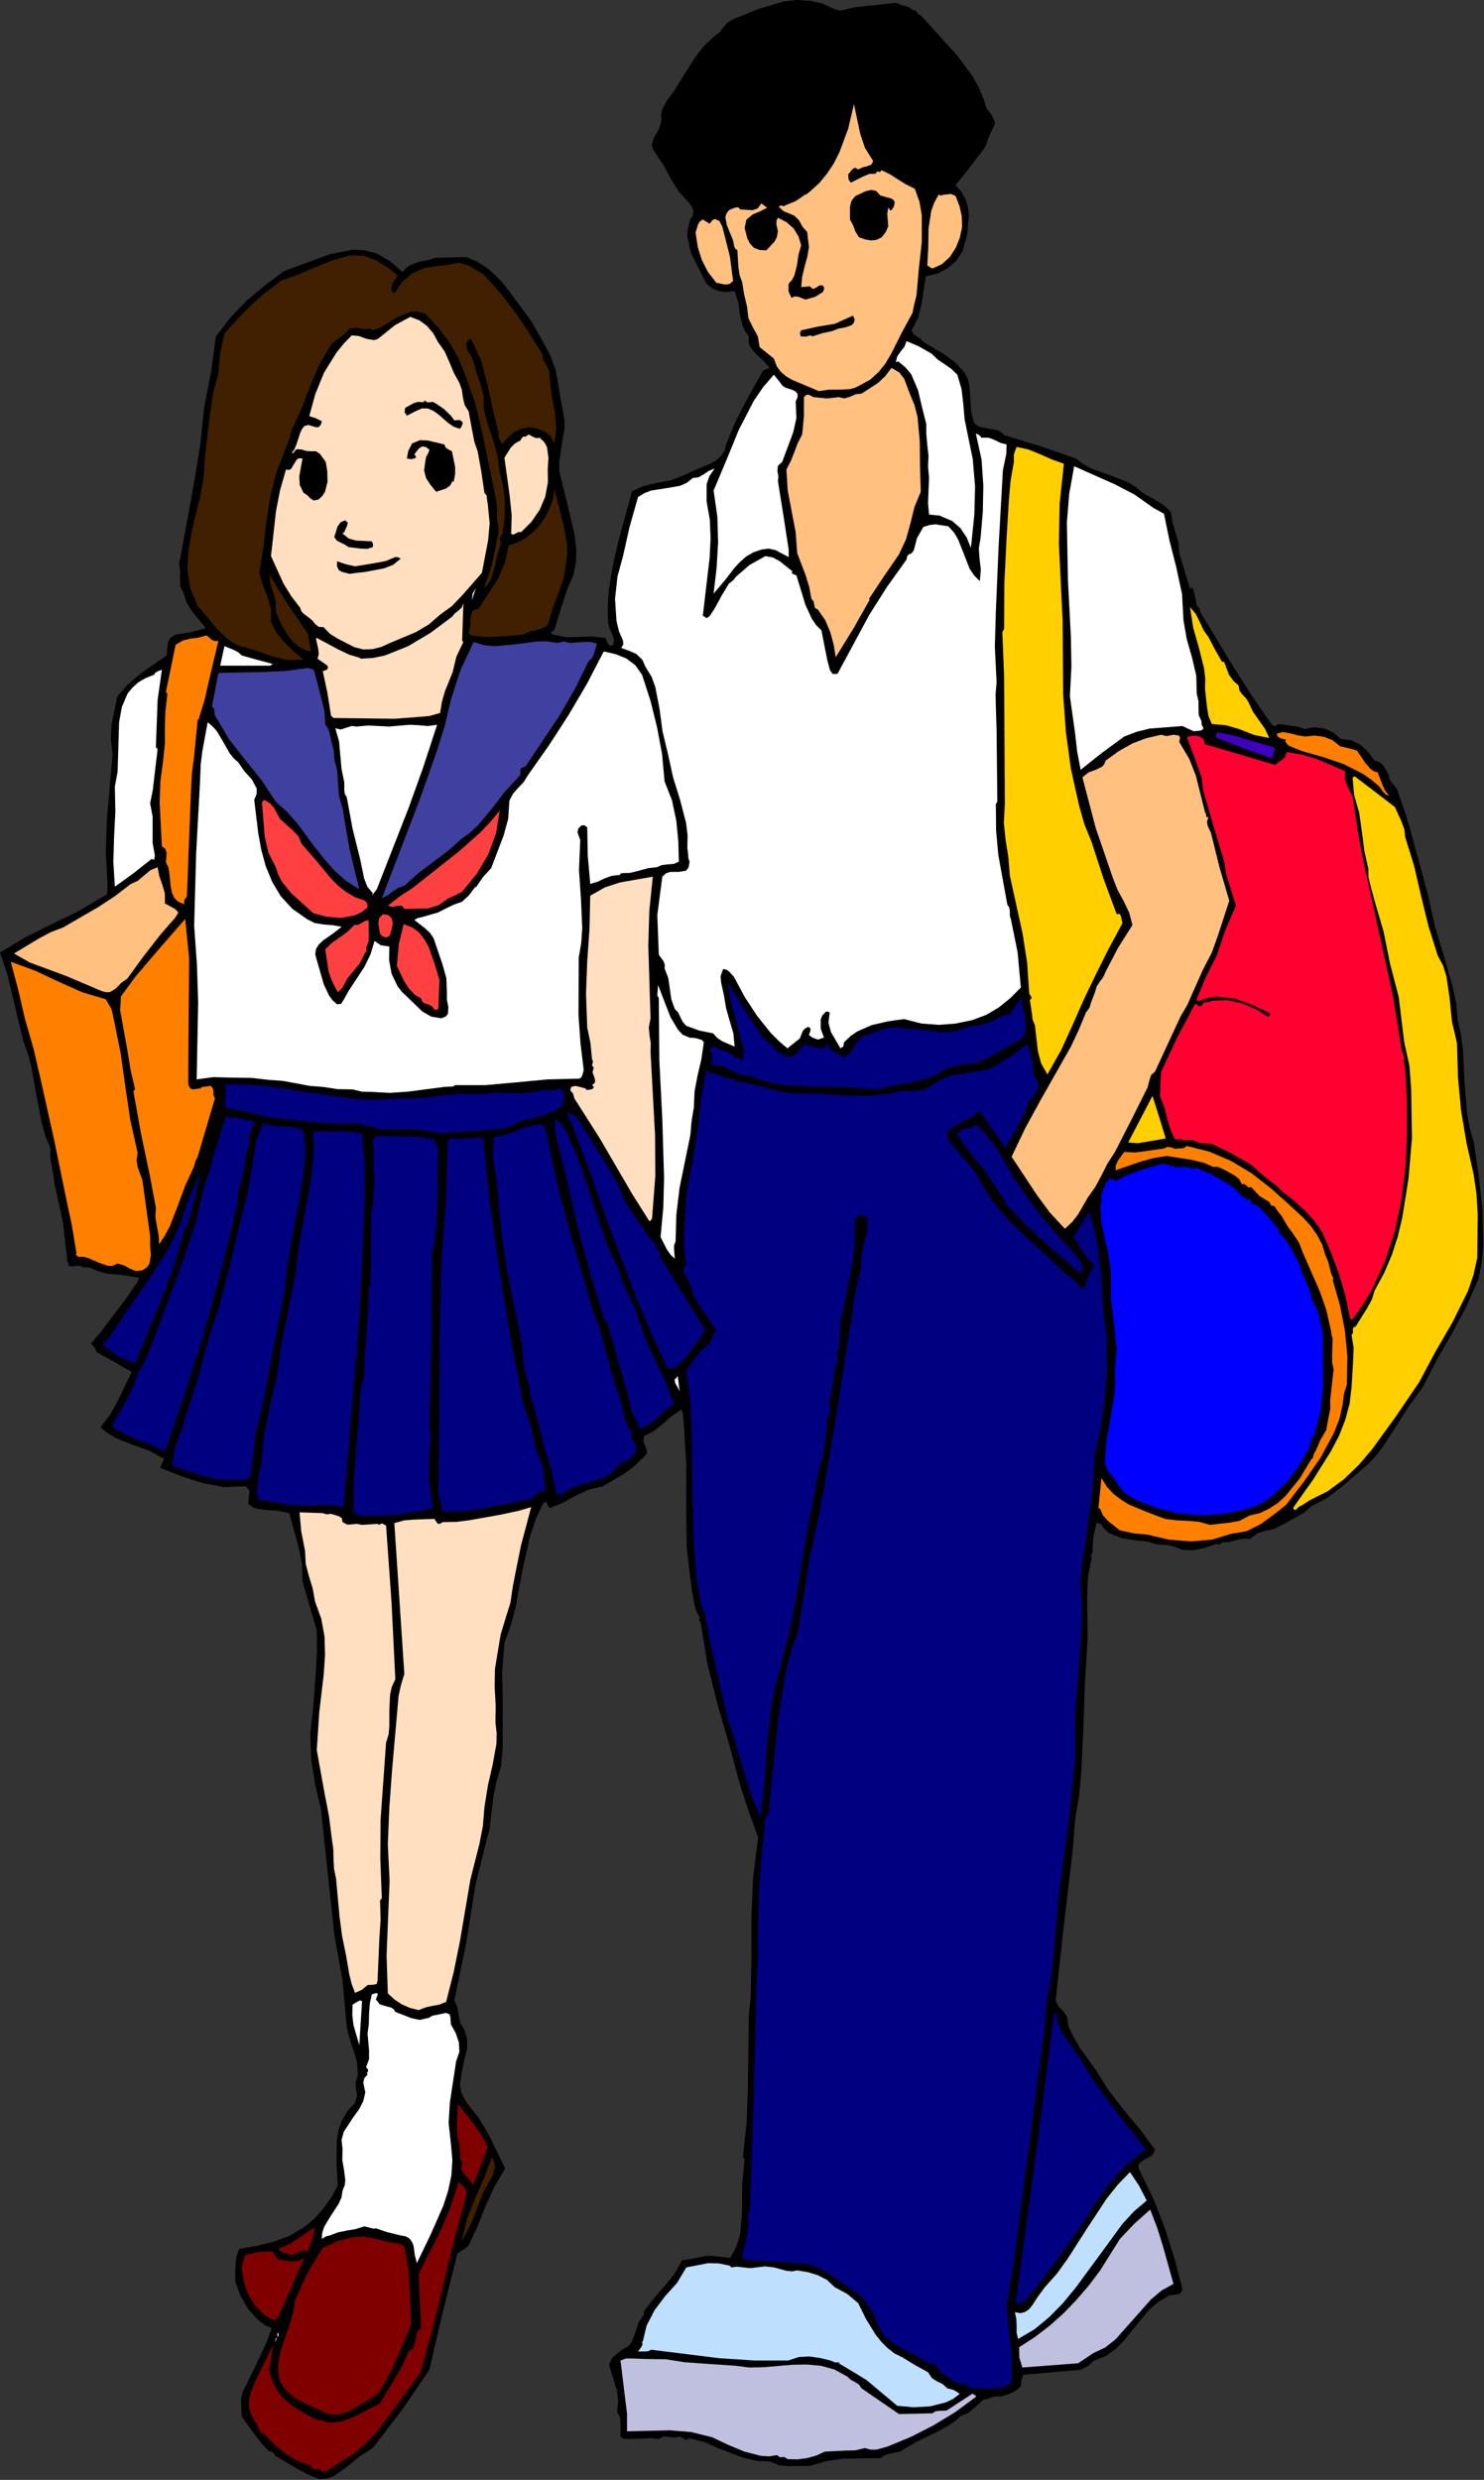 <?xml version="1.0" encoding="UTF-8" standalone="no"?>
<svg
   xmlns:dc="http://purl.org/dc/elements/1.1/"
   xmlns:cc="http://creativecommons.org/ns#"
   xmlns:rdf="http://www.w3.org/1999/02/22-rdf-syntax-ns#"
   xmlns:svg="http://www.w3.org/2000/svg"
   xmlns="http://www.w3.org/2000/svg"
   xmlns:sodipodi="http://sodipodi.sourceforge.net/DTD/sodipodi-0.dtd"
   xmlns:inkscape="http://www.inkscape.org/namespaces/inkscape"
   version="1.0"
   width="150.647mm"
   height="251.689mm"
   id="svg176"
   sodipodi:docname="JPSCH004.WMF">
  <rect width="100%" height="100%" fill="#333333" stroke="none"/>
  <sodipodi:namedview
     pagecolor="#ffffff"
     bordercolor="#666666"
     borderopacity="1"
     objecttolerance="10"
     gridtolerance="10"
     guidetolerance="10"
     inkscape:pageopacity="0"
     inkscape:pageshadow="2"
     inkscape:window-width="640"
     inkscape:window-height="480"
     id="namedview178" />
  <defs
     id="defs6">
    <clipPath
       clipPathUnits="userSpaceOnUse"
       id="clipWmfPath1">
      <path
         d="M 0,0 L 569.28,0 L 569.28,951.168 L 0,951.168 z"
         id="path2" />
    </clipPath>
    <pattern
       id="WMFhbasepattern"
       patternUnits="userSpaceOnUse"
       width="6"
       height="6"
       x="0"
       y="0" />
  </defs>
  <path
     style="fill:#000000;fill-rule:evenodd;fill-opacity:1;stroke:none;"
     clip-path="url(#clipWmfPath1)"
     d="  M 327.264,2.88   L 343.968,1.056   L 345.504,1.824   L 347.136,2.304   L 348.768,2.784   L 350.112,3.84   L 351.168,3.936   L 351.744,4.608   L 352.32,5.472   L 353.28,5.856   L 367.104,21.12   L 373.056,29.088   L 375.552,33.6   L 377.568,38.4   L 378.432,41.376   L 380.352,43.968   L 381.696,46.656   L 381.6,48   L 380.736,49.536   L 379.104,53.28   L 378.528,55.2   L 377.568,57.024   L 372,64.32   L 366.624,71.04   L 368.928,73.632   L 370.464,76.512   L 371.424,79.584   L 371.712,82.848   L 371.136,89.76   L 369.312,96.384   L 366.816,100.128   L 363.552,102.912   L 359.712,104.928   L 355.2,105.984   L 353.568,116.64   L 352.224,121.92   L 349.728,126.72   L 350.592,128.256   L 351.84,129.12   L 353.184,129.984   L 354.24,131.136   L 362.784,136.224   L 366.816,139.392   L 370.176,143.04   L 371.328,145.44   L 371.904,147.84   L 372.288,152.832   L 372.576,157.728   L 373.728,162.24   L 374.976,163.296   L 376.416,163.872   L 379.584,164.448   L 382.752,165.024   L 384.192,165.792   L 385.248,166.944   L 399.168,171.168   L 412.8,175.872   L 415.776,178.176   L 418.944,179.808   L 425.856,182.304   L 432.576,184.896   L 435.648,186.72   L 438.336,189.024   L 444.192,192.288   L 446.976,194.208   L 449.28,196.416   L 449.856,200.448   L 451.008,204.288   L 452.16,208.224   L 452.448,212.16   L 456.576,225.888   L 457.536,225.216   L 458.496,228.672   L 459.168,232.224   L 460.512,233.856   L 460.128,234.144   L 473.088,255.552   L 479.712,266.016   L 486.624,276.096   L 488.16,278.208   L 489.216,278.592   L 490.464,277.728   L 495.456,278.4   L 498.144,278.784   L 500.448,279.648   L 504.384,278.976   L 508.128,279.456   L 511.584,280.992   L 514.464,283.488   L 518.496,283.968   L 521.952,285.696   L 524.928,288.48   L 527.328,291.744   L 529.344,292.416   L 530.784,293.664   L 532.8,297.216   L 533.088,298.848   L 533.952,300.192   L 535.968,302.688   L 539.424,312.576   L 542.304,322.656   L 547.776,342.912   L 550.56,355.392   L 554.112,367.2   L 557.472,379.008   L 558.72,385.056   L 559.296,391.296   L 560.544,397.152   L 561.312,403.008   L 561.888,414.912   L 562.848,426.72   L 563.808,432.48   L 565.44,438.048   L 567.36,451.104   L 568.8,464.448   L 569.088,477.792   L 568.512,484.32   L 567.264,490.56   L 562.56,501.312   L 556.992,511.584   L 551.232,521.76   L 545.856,532.128   L 540.48,539.52   L 535.584,547.2   L 530.688,554.784   L 528,558.336   L 525.024,561.504   L 514.56,570.528   L 509.088,574.656   L 503.04,577.824   L 500.352,580.224   L 497.376,581.952   L 491.424,585.216   L 488.544,586.56   L 485.472,587.232   L 482.4,588.192   L 479.712,590.304   L 476.832,590.208   L 474.144,590.784   L 471.456,591.552   L 468.768,591.648   L 468.192,592.416   L 467.424,592.416   L 466.656,592.224   L 465.792,592.512   L 461.856,593.856   L 457.824,594.624   L 453.888,594.528   L 450.24,593.184   L 447.744,592.608   L 445.44,592.512   L 443.232,592.32   L 440.64,591.36   L 435.552,590.88   L 430.368,590.016   L 425.664,588.192   L 423.744,586.56   L 422.112,584.256   L 421.44,584.544   L 420.768,583.872   L 419.424,589.824   L 419.136,595.776   L 418.56,596.736   L 418.848,597.696   L 417.408,605.088   L 417.12,612.672   L 417.312,628.128   L 416.256,645.6   L 415.68,663.072   L 414.816,680.448   L 413.952,689.184   L 412.512,697.824   L 411.648,709.248   L 410.304,720.48   L 407.712,742.656   L 405.024,767.328   L 406.08,769.632   L 407.904,771.456   L 409.44,773.664   L 409.824,776.928   L 412.032,781.632   L 414.624,785.952   L 420.48,794.112   L 425.664,802.272   L 431.52,809.76   L 437.568,817.056   L 443.136,824.544   L 442.656,825.984   L 441.6,827.04   L 438.816,828.576   L 437.664,829.44   L 436.8,830.4   L 436.8,831.744   L 437.664,833.472   L 442.848,844.128   L 447.072,855.168   L 450.72,866.688   L 453.696,878.304   L 452.928,879.648   L 451.584,880.128   L 448.608,880.512   L 444.384,883.008   L 440.736,886.176   L 434.496,893.76   L 431.424,897.6   L 428.064,901.056   L 424.32,903.744   L 419.808,905.472   L 417.696,907.392   L 414.624,909.024   L 392.64,910.944   L 391.872,913.152   L 391.68,915.456   L 389.376,917.28   L 386.88,918.432   L 384.288,919.2   L 381.408,919.296   L 379.296,920.064   L 377.28,920.544   L 373.344,924.096   L 371.136,925.824   L 368.64,926.688   L 366.24,928.896   L 363.456,930.72   L 357.408,933.888   L 351.264,936.864   L 345.312,940.416   L 340.992,941.28   L 339.168,941.952   L 337.824,942.912   L 323.808,943.104   L 316.992,944.064   L 310.656,945.888   L 302.784,945.984   L 299.04,945.696   L 295.68,944.256   L 290.4,943.968   L 285.312,942.816   L 275.424,939.072   L 270.336,936.768   L 264.576,935.328   L 263.712,935.712   L 262.656,935.904   L 262.464,935.424   L 261.888,935.136   L 260.736,934.656   L 258.816,935.04   L 256.512,934.752   L 254.4,934.656   L 252.768,935.616   L 249.888,935.232   L 246.912,935.424   L 240.192,935.616   L 239.04,935.424   L 238.08,934.656   L 238.08,929.568   L 237.888,927.36   L 236.736,925.056   L 237.216,921.024   L 236.736,917.088   L 234.528,909.984   L 233.664,907.104   L 234.72,904.704   L 236.832,902.784   L 239.04,901.056   L 240.96,900.096   L 242.208,898.656   L 243.744,894.912   L 244.896,891.072   L 247.008,887.904   L 247.008,886.656   L 250.848,881.664   L 254.88,877.056   L 258.72,872.352   L 261.696,867.072   L 267.744,866.016   L 270.816,865.344   L 273.792,865.44   L 280.224,866.112   L 282.528,861.792   L 283.968,857.184   L 284.736,847.68   L 284.736,837.984   L 285.696,828.384   L 285.024,827.424   L 286.464,814.176   L 286.944,800.352   L 287.328,772.704   L 288,766.272   L 288.288,751.008   L 288.288,735.456   L 288.96,720   L 290.88,704.928   L 287.328,695.04   L 284.064,685.056   L 279.84,669.408   L 275.328,653.856   L 271.392,638.112   L 268.8,622.272   L 268.128,621.408   L 268.512,620.448   L 267.168,618.144   L 266.496,615.648   L 265.536,610.56   L 263.52,594.528   L 263.232,578.496   L 263.328,562.464   L 262.368,546.144   L 262.08,543.456   L 261.984,542.016   L 261.408,540.672   L 257.76,543.168   L 254.4,546.144   L 250.848,548.928   L 247.008,550.944   L 246.912,553.056   L 247.776,555.072   L 248.256,556.992   L 247.968,557.952   L 247.008,558.912   L 243.36,562.368   L 239.616,565.248   L 231.264,570.144   L 225.888,571.392   L 220.8,573.792   L 215.904,576.48   L 210.912,578.496   L 210.336,577.824   L 210.048,576.96   L 209.664,576.288   L 208.608,576.288   L 205.632,582.528   L 203.424,588.96   L 200.352,602.688   L 197.76,616.8   L 195.936,623.616   L 193.536,630.24   L 192.672,641.088   L 192.864,652.128   L 192.864,664.704   L 192.864,670.944   L 192.192,677.76   L 190.464,683.424   L 189.312,689.184   L 187.776,701.76   L 184.992,712.608   L 182.4,723.072   L 178.848,745.44   L 174.336,767.328   L 175.488,770.016   L 175.968,773.088   L 176.64,776.16   L 178.176,778.56   L 179.232,782.208   L 179.232,785.76   L 177.6,792.576   L 176.448,799.488   L 177.024,802.848   L 178.848,806.304   L 183.552,812.256   L 187.392,818.592   L 193.824,831.84   L 189.6,838.944   L 186.24,846.432   L 183.264,853.92   L 179.808,861.312   L 178.464,862.56   L 176.736,863.52   L 175.296,864.672   L 175.008,866.496   L 169.728,887.52   L 164.736,909.024   L 154.464,924.096   L 143.04,939.072   L 137.856,942.336   L 132.864,946.464   L 127.872,949.92   L 125.28,950.784   L 122.496,950.976   L 118.08,949.152   L 113.76,946.848   L 105.6,942.048   L 105.312,941.28   L 104.64,940.704   L 103.008,940.128   L 100.416,937.344   L 97.728,933.888   L 92.736,926.976   L 92.448,920.352   L 93.12,917.376   L 94.656,914.496   L 99.744,903.936   L 102.24,898.656   L 104.256,893.088   L 101.664,891.936   L 99.264,890.112   L 95.136,885.696   L 92.16,880.416   L 90.24,875.04   L 90.336,868.896   L 90.72,865.632   L 91.776,862.656   L 98.4,861.504   L 104.736,859.968   L 110.88,857.76   L 116.736,854.304   L 120.768,850.944   L 124.224,847.008   L 127.2,842.784   L 129.6,838.272   L 129.12,829.536   L 129.216,821.088   L 129.888,817.152   L 131.232,813.312   L 133.248,809.856   L 136.224,806.688   L 136.992,803.904   L 136.608,801.12   L 136.416,798.624   L 137.28,796.128   L 136.992,791.232   L 135.744,786.816   L 134.304,782.496   L 133.056,777.888   L 131.424,759.648   L 128.256,741.984   L 125.664,717.696   L 123.168,693.984   L 120.96,684.768   L 119.424,675.072   L 119.04,665.088   L 120.192,654.912   L 121.248,640.512   L 121.632,633.216   L 121.536,625.44   L 116.064,606.624   L 115.872,600   L 114.528,593.28   L 110.976,580.416   L 106.752,579.552   L 102.528,579.264   L 98.688,578.784   L 96.96,578.112   L 95.328,576.96   L 95.328,574.944   L 95.616,573.12   L 95.616,571.584   L 94.368,570.144   L 86.016,570.432   L 77.76,568.896   L 69.696,566.304   L 61.44,563.04   L 62.976,559.584   L 57.312,556.512   L 50.88,554.208   L 44.448,551.616   L 41.376,549.792   L 38.592,547.488   L 42.24,542.688   L 45.216,537.312   L 50.496,526.272   L 43.872,522.432   L 37.056,518.688   L 36.384,516.96   L 34.848,515.424   L 38.592,511.104   L 41.952,506.592   L 48.864,497.472   L 51.168,494.016   L 52.512,492.192   L 53.376,490.176   L 47.232,489.12   L 40.896,488.544   L 37.44,487.584   L 34.56,486.24   L 31.968,486.048   L 30.24,485.472   L 28.128,485.76   L 26.496,485.664   L 25.824,483.744   L 24.192,468.96   L 21.024,454.656   L 19.968,447.744   L 19.296,444.192   L 19.392,440.544   L 17.376,435.648   L 15.936,430.464   L 13.92,419.904   L 12.096,409.44   L 10.752,404.352   L 8.928,399.36   L 4.8,381.984   L 2.784,373.632   L 0,365.376   L 9.792,359.52   L 19.776,354.528   L 29.856,349.632   L 39.648,343.872   L 40.896,343.2   L 41.184,342.144   L 41.28,339.744   L 40.608,326.976   L 40.992,314.592   L 43.2,289.248   L 42.528,283.776   L 42.816,277.92   L 45.024,267.072   L 49.152,262.464   L 53.856,258.432   L 63.936,251.424   L 64.416,246.72   L 65.28,244.8   L 67.392,243.456   L 73.344,242.496   L 79.008,240.96   L 73.824,234.72   L 71.616,231.264   L 70.368,227.424   L 69.216,224.928   L 69.024,222.048   L 69.12,219.072   L 68.736,216.288   L 74.4,185.664   L 76.8,170.784   L 78.336,156.192   L 81.024,142.368   L 82.848,129.024   L 88.32,121.92   L 94.56,115.392   L 101.664,109.44   L 109.056,103.968   L 126.432,97.536   L 135.36,95.808   L 139.776,96   L 144.192,97.056   L 149.568,100.128   L 154.464,104.352   L 155.808,102.816   L 157.248,101.76   L 160.416,100.512   L 163.872,99.84   L 167.328,98.88   L 178.848,98.592   L 183.168,100.416   L 186.912,102.816   L 190.272,105.792   L 193.248,108.96   L 198.72,116.256   L 204.096,123.552   L 210.72,135.456   L 213.12,141.696   L 214.368,148.512   L 215.136,153.216   L 216,157.824   L 216.576,161.184   L 216.576,164.448   L 215.52,170.688   L 214.56,177.12   L 214.56,180.48   L 215.328,183.84   L 217.92,194.304   L 220.416,204.96   L 221.088,210.24   L 220.992,215.52   L 220.032,220.608   L 217.824,225.504   L 215.232,233.472   L 212.736,241.44   L 211.392,242.784   L 211.872,243.264   L 212.448,243.456   L 217.248,244.416   L 221.952,244.32   L 226.848,244.128   L 232.224,244.704   L 233.28,247.008   L 234.144,247.776   L 235.392,247.296   L 235.584,245.088   L 234.816,243.072   L 233.856,241.056   L 233.28,238.944   L 233.184,232.416   L 233.568,226.56   L 235.104,217.056   L 237.312,207.36   L 242.496,188.448   L 247.2,186.336   L 252.288,185.184   L 257.472,184.224   L 262.368,182.304   L 266.976,180.192   L 272.064,178.08   L 274.368,176.832   L 276.384,175.2   L 277.824,173.184   L 278.592,170.496   L 281.856,162.528   L 285.696,154.848   L 292.8,142.08   L 295.296,141.12   L 292.8,138.24   L 289.92,135.648   L 287.712,132.864   L 287.232,131.136   L 287.328,129.024   L 285.888,127.104   L 284.928,124.992   L 283.872,120.576   L 283.296,116.064   L 281.856,111.648   L 278.88,112.032   L 276,111.744   L 273.312,110.688   L 271.008,108.768   L 265.056,96.864   L 263.712,90.72   L 263.904,87.552   L 264.864,84.192   L 265.824,82.656   L 266.112,81.12   L 265.632,79.584   L 264.576,78.048   L 260.448,73.536   L 257.472,68.736   L 254.784,63.744   L 251.424,58.656   L 250.368,56.928   L 250.08,55.392   L 251.04,52.512   L 252.768,49.632   L 253.728,46.368   L 253.632,44.16   L 254.016,42.144   L 255.936,38.496   L 258.528,35.04   L 260.736,31.392   L 266.784,21.888   L 270.24,17.472   L 274.176,13.824   L 276.192,12.288   L 277.632,10.368   L 279.072,8.64   L 281.28,7.392   L 290.88,3.456   L 300.672,0.576   L 305.664,0   L 310.656,0.288   L 315.552,1.344   L 320.256,3.552   L 322.08,4.032   L 323.712,3.84   L 327.264,2.88  z "
     id="path8" />
  <path
     style="fill:#000000;fill-rule:evenodd;fill-opacity:1;stroke:none;"
     clip-path="url(#clipWmfPath1)"
     d="  M 316.992,6.048   L 319.872,6.624   L 320.832,7.488   L 320.928,9.024   L 321.6,9.12   L 322.176,9.6   L 324.576,7.488   L 327.072,5.952   L 332.448,4.608   L 338.208,4.512   L 344.256,4.8   L 349.728,7.488   L 354.432,11.52   L 362.496,20.736   L 365.472,23.136   L 367.872,26.112   L 371.52,32.832   L 374.592,40.128   L 378.24,46.752   L 377.184,50.592   L 375.552,54.432   L 373.44,58.272   L 370.848,61.824   L 368.064,65.088   L 364.992,67.968   L 361.728,70.272   L 358.368,72   L 357.312,73.152   L 356.544,74.592   L 355.872,75.84   L 354.912,76.512   L 353.952,74.304   L 353.376,71.904   L 352.32,69.792   L 350.112,68.448   L 347.136,67.296   L 345.696,66.72   L 344.64,65.28   L 342.528,64.416   L 340.512,63.456   L 338.976,62.4   L 337.824,61.056   L 336,57.984   L 336.576,57.6   L 334.08,54.72   L 332.736,51.264   L 331.2,43.584   L 330.528,38.304   L 328.896,32.64   L 329.184,31.968   L 328.608,31.584   L 328.128,31.2   L 328.224,30.336   L 326.976,30.144   L 325.728,30.624   L 324.672,31.488   L 324.096,32.64   L 324.384,39.552   L 323.232,46.176   L 319.008,59.136   L 315.552,63.744   L 312.864,68.448   L 309.216,71.52   L 305.472,73.92   L 301.536,75.744   L 296.928,76.8   L 296.16,76.32   L 295.872,75.264   L 296.256,73.056   L 297.408,71.616   L 297.888,69.888   L 298.176,66.24   L 296.832,65.472   L 296.064,65.28   L 295.296,65.952   L 291.552,73.44   L 288.96,76.512   L 287.328,77.472   L 285.408,77.856   L 285.024,75.552   L 285.216,72.672   L 285.024,70.272   L 284.256,69.6   L 282.912,69.408   L 281.664,72.192   L 280.704,75.168   L 279.36,77.76   L 278.304,78.72   L 276.768,79.392   L 274.848,79.008   L 274.368,78.336   L 274.176,77.28   L 273.312,75.552   L 272.256,76.512   L 271.776,77.856   L 271.008,80.64   L 267.84,77.856   L 264.864,74.592   L 262.464,71.04   L 260.736,67.2   L 259.776,66.912   L 257.952,62.976   L 255.552,59.04   L 254.016,55.104   L 254.112,53.088   L 254.976,50.88   L 256.032,48.672   L 256.608,46.08   L 257.568,40.992   L 264,30.816   L 271.008,21.12   L 275.04,16.8   L 279.36,12.96   L 284.256,9.696   L 289.824,7.008   L 298.656,3.936   L 303.36,2.976   L 308.064,2.592   L 312.864,3.648   L 314.976,4.512   L 316.992,6.048  z "
     id="path10" />
  <path
     style="fill:#ffc080;fill-rule:evenodd;fill-opacity:1;stroke:none;"
     clip-path="url(#clipWmfPath1)"
     d="  M 335.04,61.824   L 334.272,63.168   L 332.736,63.744   L 330.912,64.224   L 329.28,64.992   L 328.032,64.32   L 327.072,64.896   L 325.44,66.912   L 325.536,68.736   L 326.4,70.08   L 331.2,67.68   L 333.504,66.72   L 336,66.624   L 336.384,65.856   L 337.056,65.856   L 337.728,65.952   L 338.208,65.28   L 341.568,66.912   L 344.544,68.832   L 347.616,70.752   L 350.976,72.384   L 352.8,77.472   L 353.664,82.56   L 353.664,92.928   L 352.512,103.296   L 351.648,113.28   L 350.784,116.64   L 350.112,120   L 345.888,127.776   L 341.952,135.648   L 339.744,139.392   L 337.056,142.752   L 333.888,145.632   L 329.856,147.84   L 327.936,148.8   L 326.016,149.28   L 321.984,149.472   L 317.952,149.472   L 314.208,150.048   L 303.936,145.728   L 301.632,144.384   L 299.616,142.656   L 297.984,140.448   L 296.928,137.568   L 291.456,133.152   L 290.784,129.12   L 288.864,125.568   L 287.136,122.016   L 286.656,117.792   L 285.504,112.896   L 284.736,108.192   L 283.776,105.6   L 283.296,102.432   L 282.912,96   L 282.048,95.328   L 281.664,94.368   L 281.28,92.256   L 278.88,86.4   L 278.304,83.328   L 278.688,81.984   L 279.648,80.64   L 281.856,79.68   L 283.2,79.488   L 284.064,80.352   L 288.672,80.64   L 290.688,79.968   L 292.128,78.048   L 294.336,79.68   L 291.744,81.024   L 288.768,82.272   L 286.368,84.288   L 285.696,87.456   L 286.752,91.488   L 287.712,93.408   L 289.248,95.04   L 291.456,95.904   L 294.048,96   L 297.12,92.736   L 298.08,90.912   L 298.464,88.608   L 297.888,86.112   L 297.888,84.768   L 298.464,83.52   L 301.824,85.248   L 304.512,87.648   L 306.336,90.624   L 307.392,94.08   L 306.336,97.824   L 305.76,101.856   L 304.8,105.6   L 303.936,107.328   L 302.592,108.768   L 302.496,111.648   L 303.648,114.24   L 304.992,113.664   L 306.336,113.856   L 309.024,114.912   L 312.768,113.856   L 315.84,111.936   L 316.224,110.592   L 316.032,109.92   L 315.456,109.44   L 314.304,109.536   L 313.056,110.4   L 311.904,110.88   L 310.656,109.824   L 309.024,110.016   L 307.392,110.112   L 307.776,106.176   L 308.736,102.144   L 309.792,98.304   L 310.368,94.752   L 309.696,88.992   L 307.968,87.072   L 306.528,84.48   L 304.8,82.752   L 302.784,81.888   L 300.672,81.024   L 298.848,79.392   L 299.424,78.816   L 300,78.912   L 300.768,79.104   L 301.44,78.72   L 305.376,77.088   L 309.024,74.592   L 308.736,74.208   L 309.312,74.688   L 309.696,74.304   L 310.656,73.536   L 314.304,70.272   L 317.376,66.528   L 319.968,62.592   L 322.08,58.368   L 325.44,49.344   L 327.648,39.936   L 330.048,51.36   L 331.872,56.736   L 335.04,61.824  z "
     id="path12" />
  <path
     style="fill:#000000;fill-rule:evenodd;fill-opacity:1;stroke:none;"
     clip-path="url(#clipWmfPath1)"
     d="  M 343.296,77.472   L 343.008,79.104   L 342.048,80.64   L 341.376,80.64   L 341.28,80.16   L 340.8,79.68   L 340.416,81.984   L 340.608,84.384   L 340.8,86.784   L 339.84,88.992   L 338.304,91.008   L 336.384,91.968   L 334.272,92.256   L 332.064,91.872   L 329.568,91.008   L 328.224,88.896   L 327.36,86.496   L 326.112,84.192   L 326.112,79.296   L 326.688,76.992   L 328.224,75.168   L 332.16,73.344   L 334.272,72.864   L 336.192,73.248   L 337.728,74.976   L 339.744,75.552   L 341.856,76.128   L 342.72,76.608   L 343.296,77.472  z "
     id="path14" />
  <path
     style="fill:#ffc080;fill-rule:evenodd;fill-opacity:1;stroke:none;"
     clip-path="url(#clipWmfPath1)"
     d="  M 368.256,91.2   L 366.72,95.04   L 364.416,98.592   L 361.344,101.376   L 357.696,103.008   L 355.776,101.856   L 356.16,94.752   L 356.256,87.648   L 357.312,80.832   L 358.464,77.664   L 360.192,74.592   L 360.864,75.072   L 361.632,74.784   L 363.168,74.592   L 364.896,74.4   L 366.624,75.168   L 368.16,79.104   L 369.024,83.04   L 369.12,87.168   L 368.256,91.2  z "
     id="path16" />
  <path
     style="fill:#000000;fill-rule:evenodd;fill-opacity:1;stroke:none;"
     clip-path="url(#clipWmfPath1)"
     d="  M 336.192,78.048   L 336.864,84.192   L 337.728,84.96   L 337.536,86.016   L 336.864,87.936   L 336.48,88.896   L 335.424,89.472   L 333.696,89.28   L 332.064,89.184   L 330.72,87.936   L 328.896,84.768   L 328.8,81.312   L 329.088,79.488   L 330.24,78.048   L 333.408,76.704   L 334.944,76.992   L 336.192,78.048  z "
     id="path18" />
  <path
     style="fill:#ffc080;fill-rule:evenodd;fill-opacity:1;stroke:none;"
     clip-path="url(#clipWmfPath1)"
     d="  M 277.728,89.28   L 280.032,98.304   L 281.28,107.808   L 279.84,108.96   L 278.208,109.152   L 274.848,108.48   L 271.584,104.256   L 269.28,99.744   L 267.744,94.848   L 266.88,89.28   L 267.744,86.304   L 268.416,85.056   L 269.664,84.192   L 272.256,85.824   L 273.312,84.48   L 274.368,84   L 276,84.768   L 277.152,86.976   L 277.728,89.28  z "
     id="path20" />
  <path
     style="fill:#000000;fill-rule:evenodd;fill-opacity:1;stroke:none;"
     clip-path="url(#clipWmfPath1)"
     d="  M 295.296,88.608   L 294.432,91.104   L 293.856,92.16   L 292.512,92.448   L 291.264,92.16   L 290.592,91.2   L 290.112,90.048   L 289.248,88.992   L 290.784,85.92   L 291.936,84.768   L 293.664,84.192   L 294.624,84.96   L 294.912,86.112   L 295.296,88.608  z "
     id="path22" />
  <path
     style="fill:#402000;fill-rule:evenodd;fill-opacity:1;stroke:none;"
     clip-path="url(#clipWmfPath1)"
     d="  M 152.64,105.6   L 150.72,108.288   L 150.048,111.456   L 151.296,112.608   L 154.272,108.192   L 158.112,104.928   L 162.72,102.816   L 168,102.048   L 172.032,101.568   L 176.256,100.8   L 179.808,101.856   L 185.568,105.312   L 191.808,112.224   L 197.472,119.52   L 202.752,127.296   L 207.936,135.648   L 208.512,138.144   L 209.76,140.352   L 210.816,142.56   L 210.912,145.056   L 211.68,151.872   L 213.024,158.784   L 213.408,164.448   L 212.736,170.112   L 211.2,167.328   L 208.992,165.6   L 206.208,164.448   L 203.136,163.872   L 199.968,164.448   L 197.184,165.792   L 194.784,167.904   L 192.576,170.496   L 191.616,168.384   L 191.232,167.328   L 191.328,166.272   L 189.12,157.248   L 187.104,147.84   L 184.704,138.624   L 180.768,129.984   L 179.424,130.56   L 178.848,131.808   L 179.136,133.728   L 180,135.456   L 181.056,137.088   L 181.728,138.912   L 182.88,143.232   L 184.416,147.552   L 185.568,151.872   L 185.568,156.48   L 187.104,162.624   L 189.12,168.672   L 190.848,174.72   L 191.712,181.056   L 193.152,187.008   L 193.728,192.672   L 193.632,198.432   L 192.864,204.672   L 191.712,206.4   L 192.192,208.512   L 190.752,213.12   L 189.792,217.632   L 188.448,221.952   L 187.296,223.968   L 185.568,225.888   L 188.352,218.016   L 190.08,210.144   L 191.136,205.056   L 191.232,202.176   L 190.656,199.296   L 190.656,193.632   L 189.696,188.448   L 184.992,165.888   L 182.304,154.56   L 178.464,143.712   L 175.776,137.184   L 172.32,131.136   L 168.096,125.664   L 163.2,120.384   L 160.32,119.52   L 157.536,119.52   L 152.352,121.728   L 147.456,124.8   L 145.056,126.048   L 142.656,126.72   L 142.368,126.048   L 139.872,126.24   L 137.184,125.856   L 134.688,125.952   L 133.728,126.528   L 132.768,127.68   L 127.296,131.808   L 122.592,139.68   L 119.136,147.744   L 115.968,156.096   L 112.224,164.256   L 110.88,168.768   L 109.152,173.088   L 105.792,182.016   L 103.584,191.04   L 102.144,200.64   L 100.992,210.432   L 99.456,219.744   L 100.8,224.352   L 102.624,228.96   L 103.968,233.664   L 103.968,238.656   L 106.176,242.88   L 109.248,246.528   L 112.8,249.984   L 116.448,253.056   L 109.824,253.152   L 103.968,251.616   L 98.112,249.504   L 91.392,247.584   L 88.992,246.336   L 86.784,244.704   L 82.944,240.864   L 79.488,236.64   L 75.84,232.512   L 72.96,225.504   L 71.904,218.4   L 72.288,211.2   L 73.536,204   L 76.992,189.6   L 78.24,182.4   L 78.624,175.296   L 80.544,159.072   L 81.792,150.816   L 83.808,143.04   L 84.48,135.552   L 86.112,127.968   L 91.008,122.496   L 96.384,117.024   L 102.048,112.032   L 108.096,107.52   L 114.72,105.216   L 120.96,102.528   L 127.392,99.936   L 134.4,97.92   L 139.584,98.112   L 144.384,99.936   L 148.8,102.72   L 152.64,105.6  z "
     id="path24" />
  <path
     style="fill:#000000;fill-rule:evenodd;fill-opacity:1;stroke:none;"
     clip-path="url(#clipWmfPath1)"
     d="  M 327.936,122.592   L 327.552,123.936   L 326.784,124.704   L 324.384,125.568   L 321.696,126.048   L 319.296,127.008   L 315.648,127.776   L 311.712,129.024   L 311.04,128.64   L 309.12,129.12   L 307.2,129.024   L 306.912,127.776   L 307.392,126.72   L 313.824,125.28   L 320.256,124.224   L 327.264,121.056   L 327.936,122.592  z "
     id="path26" />
  <path
     style="fill:#ffdfbf;fill-rule:evenodd;fill-opacity:1;stroke:none;"
     clip-path="url(#clipWmfPath1)"
     d="  M 168,131.136   L 170.592,134.784   L 172.416,138.912   L 174.144,143.04   L 176.256,146.88   L 177.216,149.568   L 177.6,152.448   L 178.272,155.328   L 179.808,157.824   L 181.248,165.6   L 182.016,169.536   L 183.264,173.088   L 184.704,181.152   L 185.856,189.024   L 186.72,190.08   L 186.816,191.328   L 187.2,193.824   L 187.872,200.736   L 187.296,207.168   L 184.896,219.744   L 177.312,228.384   L 173.376,232.512   L 168.864,235.776   L 164.544,239.52   L 159.552,242.496   L 149.664,246.624   L 146.304,248.16   L 142.848,249.024   L 139.392,249.12   L 135.936,248.256   L 129.6,244.992   L 126.624,243.168   L 124.128,240.576   L 122.304,240.48   L 120.96,239.424   L 119.904,238.08   L 118.656,237.024   L 116.448,235.392   L 115.584,234.432   L 115.2,233.184   L 111.744,228.672   L 108.768,223.872   L 103.968,213.312   L 105.888,196.128   L 107.424,188.16   L 109.728,180.096   L 110.88,180.288   L 111.744,179.808   L 112.8,177.984   L 113.952,176.16   L 114.816,175.776   L 116.064,175.872   L 114.816,182.784   L 115.008,186.048   L 116.448,189.024   L 117.792,189.888   L 119.04,191.136   L 120.384,192   L 122.208,191.616   L 123.648,190.272   L 124.704,188.64   L 125.664,184.8   L 125.568,180.768   L 124.992,177.216   L 122.784,174.144   L 121.248,173.088   L 119.04,173.088   L 117.504,172.992   L 115.68,172.416   L 113.952,172.32   L 113.184,172.8   L 112.608,173.76   L 111.936,173.76   L 112.992,172.32   L 113.76,170.4   L 115.104,166.272   L 115.872,164.544   L 116.832,163.392   L 118.272,163.008   L 120.192,163.584   L 121.152,163.872   L 122.208,163.872   L 123.168,162.816   L 123.456,161.568   L 121.152,160.416   L 118.656,159.648   L 120.96,151.2   L 124.32,142.944   L 129.024,135.36   L 131.808,131.904   L 134.976,128.64   L 137.76,128.928   L 140.64,129.984   L 143.52,130.464   L 144.864,130.08   L 146.208,129.024   L 151.584,124.704   L 157.44,121.536   L 160.896,122.88   L 163.776,124.992   L 166.176,127.776   L 168,131.136  z "
     id="path28" />
  <path
     style="fill:#ffffff;fill-rule:evenodd;fill-opacity:1;stroke:none;"
     clip-path="url(#clipWmfPath1)"
     d="  M 357.408,135.648   L 359.808,137.952   L 362.4,139.68   L 364.992,141.504   L 367.296,143.712   L 368.928,149.28   L 369.6,155.04   L 370.08,160.704   L 371.136,165.984   L 373.248,176.256   L 374.112,186.72   L 373.824,197.376   L 372.768,207.84   L 372.48,210.144   L 370.944,206.304   L 368.544,202.656   L 365.376,199.872   L 361.536,198.24   L 360.48,197.76   L 359.136,197.664   L 356.448,197.376   L 356.064,193.056   L 356.256,188.16   L 356.448,183.264   L 356.064,178.848   L 356.256,174.912   L 355.776,170.592   L 355.392,166.464   L 355.392,162.624   L 353.76,156.192   L 352.224,149.664   L 349.632,143.616   L 347.52,141.024   L 344.64,138.624   L 343.68,138.912   L 344.256,136.704   L 345.6,134.784   L 347.04,132.96   L 347.808,130.848   L 352.512,132.864   L 357.408,135.648  z "
     id="path30" />
  <path
     style="fill:#ffc080;fill-rule:evenodd;fill-opacity:1;stroke:none;"
     clip-path="url(#clipWmfPath1)"
     d="  M 349.056,151.008   L 350.88,155.424   L 352.032,159.936   L 352.896,169.344   L 352.992,179.04   L 353.28,188.64   L 350.88,194.4   L 349.344,200.64   L 347.616,206.88   L 344.928,212.64   L 339.072,221.184   L 333.408,229.728   L 333.696,230.016   L 327.36,241.248   L 320.64,252.096   L 319.872,247.296   L 318.528,242.4   L 316.608,237.888   L 313.824,233.856   L 312.672,233.184   L 312.384,231.936   L 312.192,230.688   L 311.328,229.728   L 310.464,225.12   L 309.12,220.704   L 305.856,212.16   L 305.28,204.192   L 303.744,196.128   L 302.208,188.064   L 301.728,180.096   L 303.456,176.736   L 304.8,173.376   L 306.048,170.016   L 307.776,166.656   L 308.448,159.648   L 308.448,152.352   L 309.312,151.488   L 310.272,151.392   L 312.192,152.352   L 317.28,152.832   L 321.792,152.352   L 324,152.832   L 326.208,152.16   L 328.32,151.2   L 330.528,151.008   L 336.768,146.976   L 339.552,144.384   L 342.048,141.12   L 345.024,142.848   L 346.944,145.344   L 349.056,151.008  z "
     id="path32" />
  <path
     style="fill:#ffffff;fill-rule:evenodd;fill-opacity:1;stroke:none;"
     clip-path="url(#clipWmfPath1)"
     d="  M 299.424,146.88   L 300.192,147.936   L 301.344,148.704   L 304.032,149.568   L 305.184,150.144   L 305.952,151.008   L 306.048,152.256   L 305.28,153.984   L 305.568,160.416   L 304.32,165.888   L 300.096,177.216   L 298.464,178.656   L 298.272,180.672   L 298.656,182.784   L 298.464,184.512   L 300.576,197.664   L 302.592,210.816   L 302.592,213.696   L 297.504,211.008   L 294.816,210.432   L 292.128,210.816   L 289.056,211.872   L 286.368,213.408   L 284.064,215.424   L 281.952,217.632   L 278.016,222.72   L 273.792,227.712   L 274.944,217.824   L 275.52,208.032   L 275.232,198.24   L 273.792,188.16   L 278.688,176.544   L 283.488,164.832   L 289.248,153.696   L 292.8,148.512   L 296.928,143.712   L 299.424,146.88  z "
     id="path34" />
  <path
     style="fill:#000000;fill-rule:evenodd;fill-opacity:1;stroke:none;"
     clip-path="url(#clipWmfPath1)"
     d="  M 167.328,154.848   L 170.304,156.864   L 172.992,159.456   L 174.336,161.28   L 176.16,161.088   L 177.024,161.472   L 177.6,162.24   L 177.216,163.2   L 176.928,163.968   L 176.256,164.448   L 174.048,163.68   L 171.936,162.24   L 168.096,158.88   L 166.176,157.536   L 164.064,156.672   L 161.856,156.672   L 159.264,157.824   L 156.096,159.456   L 155.232,158.112   L 155.424,156.48   L 158.688,154.656   L 160.32,154.176   L 162.528,154.272   L 162.912,153.6   L 163.968,154.368   L 165.024,154.272   L 166.08,154.176   L 167.328,154.848  z "
     id="path36" />
  <path
     style="fill:#ffffff;fill-rule:evenodd;fill-opacity:1;stroke:none;"
     clip-path="url(#clipWmfPath1)"
     d="  M 376.608,167.904   L 379.296,167.904   L 381.6,168.768   L 383.904,169.92   L 386.208,170.496   L 386.112,174.048   L 385.44,177.216   L 384.768,180.576   L 384.576,184.224   L 383.136,209.76   L 382.08,234.816   L 381.696,247.968   L 382.368,261.696   L 381.984,266.208   L 382.08,270.912   L 382.368,280.224   L 382.656,307.488   L 382.08,308.448   L 382.176,318.528   L 383.04,328.032   L 386.496,347.04   L 387.264,348.192   L 387.456,349.728   L 387.456,351.36   L 387.84,352.512   L 390.432,365.28   L 391.68,378.816   L 387.552,382.944   L 383.136,386.496   L 378.432,389.28   L 373.056,391.296   L 366.624,392.64   L 360.192,393.12   L 353.664,392.64   L 346.848,390.912   L 340.704,391.776   L 334.464,393.216   L 328.8,395.712   L 326.208,397.536   L 323.808,399.84   L 323.616,401.376   L 322.464,402.144   L 318.816,395.904   L 317.856,392.352   L 318.336,388.416   L 317.664,388.032   L 316.8,388.128   L 315.456,389.568   L 314.88,391.104   L 314.88,394.56   L 316.128,398.016   L 313.824,398.784   L 311.712,398.016   L 310.368,397.056   L 310.944,395.328   L 310.944,394.464   L 310.08,393.888   L 308.832,394.56   L 307.968,395.52   L 306.912,398.304   L 302.112,402.144   L 298.848,399.36   L 295.776,396.288   L 290.4,389.568   L 285.696,382.368   L 281.568,374.688   L 279.84,372.768   L 278.784,372   L 277.44,371.712   L 276.48,374.4   L 276.672,376.896   L 277.728,381.696   L 278.592,386.784   L 279.936,391.488   L 281.376,396.384   L 281.856,401.472   L 277.152,399.456   L 275.136,398.112   L 273.6,396.384   L 268.32,395.328   L 263.328,393.504   L 261.984,392.064   L 261.024,390.144   L 260.16,388.32   L 258.912,387.072   L 257.568,383.328   L 256.992,379.296   L 256.416,375.264   L 254.976,371.424   L 255.072,370.08   L 254.592,368.736   L 252.768,366.24   L 252.192,350.976   L 254.112,336.288   L 255.456,335.04   L 257.088,334.464   L 260.352,334.464   L 263.232,333.984   L 264.192,332.736   L 264.576,330.528   L 264.096,329.184   L 264,327.456   L 263.712,325.344   L 263.808,320.352   L 263.232,315.648   L 260.928,306.816   L 258.24,298.176   L 256.224,288.96   L 254.208,280.608   L 253.056,271.968   L 251.424,263.52   L 249.984,259.584   L 247.68,255.84   L 246.432,253.056   L 244.128,250.848   L 241.248,249.6   L 238.368,248.544   L 239.136,247.2   L 239.04,245.76   L 237.504,242.208   L 236.544,238.272   L 235.968,229.728   L 236.928,221.088   L 239.04,213.312   L 241.536,202.176   L 244.8,190.656   L 247.296,189.12   L 249.888,188.16   L 255.456,187.296   L 261.024,186.336   L 263.52,185.184   L 265.824,183.36   L 268.032,183.072   L 270.048,181.92   L 272.064,180.576   L 274.176,179.712   L 272.16,182.688   L 271.104,185.76   L 271.104,192.384   L 272.352,199.392   L 272.64,206.688   L 272.256,214.08   L 271.392,221.376   L 269.664,236.16   L 271.104,237.12   L 272.256,236.352   L 274.176,233.472   L 276.768,228.672   L 279.648,223.872   L 281.28,222.624   L 282.528,221.088   L 287.52,216.768   L 293.664,213.312   L 296.64,213.888   L 299.232,215.328   L 303.936,219.072   L 303.84,219.936   L 304.32,220.224   L 305.568,220.704   L 309.024,232.032   L 311.52,237.408   L 313.152,239.808   L 315.168,241.824   L 317.376,253.056   L 318.432,257.088   L 319.488,258.528   L 321.312,258.528   L 333.504,235.872   L 340.32,225.12   L 347.808,214.656   L 348.096,213.216   L 348.768,212.64   L 349.728,212.256   L 350.592,211.104   L 351.84,206.4   L 354.24,202.176   L 356.544,201.408   L 358.944,201.12   L 363.84,201.888   L 366.048,204.288   L 367.584,206.88   L 369.792,212.448   L 372,218.112   L 373.728,220.704   L 375.936,222.912   L 376.32,218.496   L 375.84,214.368   L 375.552,210.336   L 376.224,206.304   L 377.088,196.224   L 377.28,186.24   L 376.608,176.352   L 374.4,166.272   L 375.648,166.848   L 376.608,167.904  z "
     id="path38" />
  <path
     style="fill:#ffdfbf;fill-rule:evenodd;fill-opacity:1;stroke:none;"
     clip-path="url(#clipWmfPath1)"
     d="  M 206.976,167.904   L 208.8,169.536   L 209.856,171.456   L 210.432,175.584   L 210.144,180.096   L 210.24,184.896   L 209.184,190.56   L 207.072,195.552   L 203.904,200.16   L 199.968,204.096   L 198.912,204.096   L 197.76,204.672   L 196.8,205.152   L 196.128,204.672   L 196.32,197.664   L 195.552,190.176   L 193.536,175.584   L 195.936,171.744   L 197.568,170.112   L 199.68,168.96   L 200.16,168.096   L 200.928,167.328   L 201.504,167.616   L 201.888,167.328   L 202.848,166.656   L 204.768,167.712   L 205.824,168.096   L 206.976,167.904  z "
     id="path40" />
  <path
     style="fill:#000000;fill-rule:evenodd;fill-opacity:1;stroke:none;"
     clip-path="url(#clipWmfPath1)"
     d="  M 170.496,170.496   L 170.88,171.456   L 171.552,172.128   L 173.376,173.088   L 174.624,179.04   L 174.624,181.824   L 174.048,184.896   L 173.664,184.512   L 172.704,186.24   L 171.168,187.392   L 167.328,188.64   L 165.216,186.048   L 163.488,183.456   L 162.72,180.48   L 163.2,176.928   L 163.488,175.296   L 164.352,173.76   L 164.736,172.512   L 163.392,171.456   L 162.048,171.264   L 160.8,171.936   L 158.976,174.24   L 159.456,174.912   L 159.648,175.584   L 157.92,176.16   L 156.096,175.872   L 156.672,172.896   L 158.112,170.112   L 161.088,168.864   L 164.064,168.96   L 170.496,170.496  z "
     id="path42" />
  <path
     style="fill:#ffcf00;fill-rule:evenodd;fill-opacity:1;stroke:none;"
     clip-path="url(#clipWmfPath1)"
     d="  M 408.192,177.888   L 406.56,193.056   L 406.272,208.512   L 407.712,238.272   L 407.904,266.304   L 408.96,280.8   L 410.88,294.912   L 414.048,309.12   L 416.064,316.224   L 418.848,323.04   L 423.36,336.96   L 428.448,350.688   L 429.504,350.496   L 430.08,351.456   L 430.656,354.144   L 425.376,363.936   L 420.48,373.728   L 415.872,383.328   L 411.552,393.12   L 407.136,402.816   L 401.856,412.128   L 399.456,407.904   L 398.208,403.2   L 397.056,393.216   L 396.192,391.2   L 395.904,388.704   L 395.136,383.616   L 395.808,382.848   L 395.52,382.08   L 394.944,381.312   L 394.848,380.448   L 394.08,369.216   L 392.352,358.176   L 387.456,335.904   L 386.88,328.8   L 385.824,322.176   L 385.152,315.648   L 385.536,308.448   L 385.344,275.232   L 385.248,259.104   L 384.576,242.496   L 385.248,241.248   L 385.344,223.776   L 386.208,206.304   L 387.072,192   L 387.744,184.32   L 388.992,177.216   L 388.992,174.24   L 390.048,171.456   L 394.56,172.416   L 399.072,174.24   L 403.584,176.256   L 408.192,177.888  z "
     id="path44" />
  <path
     style="fill:#ffffff;fill-rule:evenodd;fill-opacity:1;stroke:none;"
     clip-path="url(#clipWmfPath1)"
     d="  M 442.464,194.784   L 446.592,197.088   L 448.704,207.36   L 451.296,217.536   L 453.504,227.808   L 454.08,237.984   L 455.328,245.184   L 457.344,252.192   L 458.976,259.2   L 459.168,266.112   L 459.84,268.992   L 459.84,271.776   L 459.936,274.368   L 460.992,276.672   L 460.992,277.824   L 461.472,278.784   L 461.76,279.552   L 460.8,280.224   L 458.016,280.512   L 455.712,279.456   L 453.696,278.496   L 451.392,278.688   L 441.216,279.456   L 436.128,280.704   L 431.328,282.528   L 422.688,288.864   L 414.624,295.296   L 413.28,288.288   L 412.512,281.472   L 410.496,267.072   L 411.072,255.744   L 410.88,244.416   L 409.728,222.24   L 409.344,200.448   L 410.208,189.6   L 412.128,178.848   L 427.68,185.76   L 435.264,189.696   L 442.464,194.784  z "
     id="path46" />
  <path
     style="fill:#402000;fill-rule:evenodd;fill-opacity:1;stroke:none;"
     clip-path="url(#clipWmfPath1)"
     d="  M 217.248,215.616   L 216.288,221.664   L 214.272,227.52   L 212.064,233.376   L 210.24,239.328   L 209.28,240.384   L 208.128,240.96   L 205.632,241.728   L 203.136,242.304   L 200.64,243.456   L 190.752,244.224   L 185.76,244.32   L 180.768,243.744   L 179.808,242.784   L 180.48,240.096   L 180.48,237.12   L 181.152,234.624   L 182.112,233.856   L 183.648,233.472   L 191.04,222.048   L 193.728,215.904   L 195.168,209.184   L 198.72,208.032   L 201.888,206.208   L 204.768,203.904   L 207.168,201.216   L 209.28,198.24   L 210.912,194.88   L 212.16,191.424   L 212.736,187.776   L 216.288,201.6   L 217.536,208.704   L 217.632,212.16   L 217.248,215.616  z "
     id="path48" />
  <path
     style="fill:#000000;fill-rule:evenodd;fill-opacity:1;stroke:none;"
     clip-path="url(#clipWmfPath1)"
     d="  M 132.096,204.096   L 131.424,204.672   L 133.824,206.592   L 136.608,207.36   L 142.656,207.648   L 143.136,208.704   L 143.04,209.856   L 140.928,210.528   L 138.432,210.432   L 133.728,209.856   L 132.288,208.896   L 130.656,208.128   L 129.216,207.36   L 128.256,206.016   L 129.504,201.984   L 130.656,200.352   L 132.48,199.584   L 133.44,200.544   L 133.152,201.696   L 132.096,204.096  z "
     id="path50" />
  <path
     style="fill:#000000;fill-rule:evenodd;fill-opacity:1;stroke:none;"
     clip-path="url(#clipWmfPath1)"
     d="  M 153.792,214.272   L 150.816,216.672   L 147.36,218.016   L 139.776,219.456   L 136.8,219.744   L 134.112,220.128   L 131.136,219.36   L 129.984,218.688   L 129.312,217.248   L 129.312,215.328   L 132.48,216.384   L 136.224,217.248   L 143.808,216   L 147.936,215.232   L 151.68,213.696   L 152.736,213.792   L 153.792,214.272  z "
     id="path52" />
  <path
     style="fill:#402000;fill-rule:evenodd;fill-opacity:1;stroke:none;"
     clip-path="url(#clipWmfPath1)"
     d="  M 118.08,243.072   L 119.328,249.888   L 116.928,249.312   L 114.72,248.064   L 112.704,246.432   L 110.88,244.32   L 107.904,239.616   L 105.792,234.528   L 105.792,230.88   L 104.832,227.328   L 103.776,223.872   L 103.296,220.416   L 110.4,231.744   L 118.08,243.072  z "
     id="path54" />
  <path
     style="fill:#ffffff;fill-rule:evenodd;fill-opacity:1;stroke:none;"
     clip-path="url(#clipWmfPath1)"
     d="  M 181.056,230.304   L 181.344,227.712   L 182.592,225.504   L 181.056,230.304  z "
     id="path56" />
  <path
     style="fill:#ffdfbf;fill-rule:evenodd;fill-opacity:1;stroke:none;"
     clip-path="url(#clipWmfPath1)"
     d="  M 177.792,246.24   L 175.104,251.904   L 173.664,257.856   L 170.688,265.248   L 169.536,269.28   L 168.864,273.504   L 164.736,274.656   L 160.32,275.04   L 151.296,275.712   L 127.968,275.424   L 127.008,274.56   L 125.664,266.016   L 123.84,257.472   L 125.376,256.896   L 125.856,256.32   L 125.664,255.36   L 121.824,252.672   L 122.304,250.944   L 122.112,249.024   L 121.248,245.088   L 121.536,244.704   L 129.792,249.12   L 134.016,251.136   L 138.24,252.384   L 138.24,252.672   L 143.136,252.384   L 147.744,251.424   L 156.576,247.872   L 165.12,242.784   L 173.376,236.64   L 174.528,235.296   L 175.872,234.24   L 177.12,233.088   L 177.792,231.36   L 177.312,245.76   L 177.792,246.24  z "
     id="path58" />
  <path
     style="fill:#ffcf00;fill-rule:evenodd;fill-opacity:1;stroke:none;"
     clip-path="url(#clipWmfPath1)"
     d="  M 463.68,244.416   L 465.984,248.832   L 468.768,253.728   L 469.728,254.016   L 471.552,258.912   L 473.184,261.12   L 475.2,262.944   L 475.584,264.96   L 476.64,266.4   L 477.984,267.744   L 479.04,269.376   L 480.672,272.928   L 482.88,276.096   L 485.28,279.456   L 487.008,283.104   L 481.248,281.952   L 475.392,279.648   L 470.4,278.208   L 464.928,277.728   L 463.68,274.752   L 463.104,271.296   L 462.336,264.288   L 462.432,260.256   L 461.952,256.32   L 460.032,248.64   L 457.824,240.864   L 456.576,232.896   L 458.784,235.488   L 460.32,238.56   L 461.76,241.728   L 463.68,244.416  z "
     id="path60" />
  <path
     style="fill:#ff8000;fill-rule:evenodd;fill-opacity:1;stroke:none;"
     clip-path="url(#clipWmfPath1)"
     d="  M 83.808,245.76   L 80.16,261.12   L 78.432,268.8   L 76.128,276.096   L 75.84,276.096   L 74.496,289.824   L 73.632,296.832   L 73.248,303.84   L 71.712,343.872   L 70.752,345.216   L 70.656,346.848   L 68.352,345.888   L 66.816,344.352   L 65.952,342.336   L 65.472,339.936   L 64.992,335.04   L 64.608,332.736   L 63.648,330.816   L 63.936,327.264   L 63.456,325.632   L 62.112,324.672   L 61.248,307.968   L 61.536,299.712   L 62.592,291.744   L 63.264,285.216   L 63.264,279.072   L 63.456,272.928   L 64.224,266.112   L 63.648,265.44   L 67.392,247.296   L 70.272,245.664   L 73.056,244.992   L 76.032,244.608   L 79.296,243.744   L 81.312,245.472   L 82.56,245.952   L 83.808,245.76  z "
     id="path62" />
  <path
     style="fill:#4040a0;fill-rule:evenodd;fill-opacity:1;stroke:none;"
     clip-path="url(#clipWmfPath1)"
     d="  M 216.576,246.048   L 218.496,246.624   L 220.416,246.528   L 224.256,246.24   L 226.656,246.24   L 229.056,246.912   L 228,250.464   L 227.232,252.288   L 225.792,253.728   L 220.704,264.096   L 214.848,274.176   L 201.6,294.048   L 200.448,294.432   L 199.968,294.72   L 199.68,295.296   L 199.68,297.216   L 193.824,303.552   L 188.736,310.176   L 183.456,316.512   L 180.384,319.392   L 176.928,321.888   L 171.744,326.496   L 166.08,330.72   L 160.416,335.04   L 155.136,339.744   L 152.736,340.608   L 150.72,341.952   L 148.8,343.392   L 146.496,344.544   L 160.992,306.816   L 167.712,287.808   L 170.688,278.208   L 172.992,268.416   L 176.64,257.088   L 181.728,246.24   L 185.664,247.488   L 189.696,247.872   L 198.048,247.104   L 206.208,246.048   L 210.144,246.048   L 213.696,246.624   L 216.576,246.048  z "
     id="path64" />
  <path
     style="fill:#ffffff;fill-rule:evenodd;fill-opacity:1;stroke:none;"
     clip-path="url(#clipWmfPath1)"
     d="  M 92.736,251.424   L 98.496,253.056   L 104.64,254.688   L 103.68,255.36   L 84.48,255.36   L 86.112,247.872   L 89.664,249.312   L 91.392,250.176   L 92.736,251.424  z "
     id="path66" />
  <path
     style="fill:#ffffff;fill-rule:evenodd;fill-opacity:1;stroke:none;"
     clip-path="url(#clipWmfPath1)"
     d="  M 246.336,258.816   L 249.6,268.896   L 252.096,278.976   L 254.016,289.248   L 254.976,299.712   L 257.856,307.104   L 259.488,314.88   L 260.256,322.752   L 260.448,330.528   L 258.528,331.392   L 256.128,331.584   L 253.824,331.872   L 252.096,332.64   L 248.64,333.024   L 245.184,333.984   L 241.728,334.848   L 238.368,334.944   L 237.408,335.904   L 237.408,335.616   L 234.624,336   L 231.936,336.96   L 229.344,338.208   L 226.464,339.072   L 225.504,328.224   L 225.312,317.376   L 224.16,316.512   L 223.008,316.704   L 221.856,317.856   L 221.568,319.296   L 222.624,322.176   L 222.144,333.792   L 222.912,345.024   L 223.392,356.064   L 223.008,361.728   L 222.048,367.296   L 221.952,389.376   L 222.72,400.224   L 223.968,410.496   L 223.488,412.224   L 223.104,413.184   L 222.336,413.76   L 210.048,414.048   L 197.952,415.2   L 186.144,416.256   L 174.624,416.256   L 173.664,416.832   L 172.608,416.832   L 170.496,416.928   L 156.48,418.752   L 149.568,419.232   L 142.656,418.848   L 138.816,418.752   L 135.264,417.888   L 129.6,417.792   L 123.84,416.928   L 118.848,416.544   L 113.76,415.584   L 108.576,414.624   L 103.296,414.24   L 96.48,413.472   L 88.896,413.376   L 81.888,413.184   L 75.456,414.048   L 76.032,384.576   L 75.552,369.984   L 74.496,355.104   L 75.264,327.264   L 76.8,298.848   L 76.992,293.376   L 77.664,288   L 79.68,277.056   L 81.6,278.688   L 83.232,280.512   L 85.728,284.736   L 88.128,288.96   L 89.664,290.88   L 91.392,292.416   L 93.792,295.872   L 96.672,299.04   L 98.496,302.496   L 98.496,304.512   L 97.536,306.816   L 99.072,319.488   L 100.224,325.92   L 101.952,332.256   L 104.448,338.304   L 107.712,343.776   L 112.128,348.576   L 117.696,352.512   L 120.672,354.048   L 124.128,354.624   L 127.776,354.912   L 131.136,355.488   L 127.776,358.08   L 123.936,360.768   L 122.304,362.304   L 121.248,364.032   L 120.96,366.048   L 121.536,368.256   L 124.224,377.568   L 126.24,381.888   L 127.584,383.712   L 129.312,385.248   L 130.848,385.056   L 131.808,383.616   L 133.728,380.16   L 139.776,370.944   L 142.176,366.048   L 143.712,360.96   L 146.112,362.592   L 149.376,363.072   L 149.28,368.256   L 150.24,373.536   L 152.544,378.336   L 154.176,380.448   L 156.096,382.272   L 161.952,387.936   L 165.408,389.952   L 169.248,390.624   L 170.976,389.952   L 171.84,388.992   L 172.032,386.4   L 171.456,383.424   L 171.456,380.64   L 171.264,375.264   L 169.824,370.08   L 166.368,359.904   L 164.928,357.792   L 162.816,355.872   L 158.976,352.896   L 160.32,352.128   L 161.76,351.84   L 164.736,350.976   L 168.096,350.016   L 171.072,348.48   L 174.048,347.04   L 177.312,345.888   L 178.368,344.832   L 179.808,343.584   L 182.4,340.128   L 182.592,340.416   L 185.28,336.48   L 188.448,333.024   L 193.248,320.448   L 194.976,314.112   L 195.456,307.104   L 196.8,304.512   L 198.816,302.208   L 200.928,300   L 202.464,297.504   L 210.624,285.888   L 218.208,274.176   L 225.216,262.272   L 231.648,249.888   L 236.256,250.944   L 240.288,252.576   L 243.744,255.168   L 246.336,258.816  z "
     id="path68" />
  <path
     style="fill:#4040a0;fill-rule:evenodd;fill-opacity:1;stroke:none;"
     clip-path="url(#clipWmfPath1)"
     d="  M 120.576,257.472   L 123.264,267.744   L 124.512,272.832   L 124.8,278.016   L 125.856,279.36   L 126.432,281.088   L 127.296,285.024   L 128.064,287.904   L 128.256,291.072   L 129.408,295.68   L 129.696,300.48   L 130.08,305.376   L 131.424,309.984   L 134.112,325.728   L 137.856,341.088   L 132.768,337.92   L 128.352,333.984   L 124.512,329.664   L 120.864,325.056   L 113.952,315.744   L 110.112,311.424   L 105.792,307.488   L 100.32,299.232   L 94.08,291.456   L 87.936,283.68   L 82.848,275.04   L 82.272,273.984   L 82.272,272.928   L 82.176,271.968   L 81.312,270.912   L 83.808,258.144   L 101.28,257.76   L 109.728,257.376   L 118.08,256.224   L 119.52,256.608   L 120.192,256.8   L 120.576,257.472  z "
     id="path70" />
  <path
     style="fill:#ffffff;fill-rule:evenodd;fill-opacity:1;stroke:none;"
     clip-path="url(#clipWmfPath1)"
     d="  M 62.112,256.896   L 60.48,268.416   L 59.808,286.656   L 60.48,287.328   L 59.232,297.792   L 58.656,302.88   L 57.6,308.16   L 58.56,313.248   L 58.56,318.336   L 58.56,323.328   L 59.424,328.224   L 59.136,329.856   L 58.176,329.472   L 51.264,334.944   L 44.064,340.128   L 43.488,330.528   L 43.776,320.928   L 44.256,311.328   L 44.064,301.728   L 45.12,296.064   L 45.312,289.824   L 45.696,277.056   L 46.752,271.2   L 48.96,266.016   L 50.784,263.808   L 52.992,261.792   L 55.776,260.16   L 59.136,258.816   L 59.616,258.048   L 60.384,257.568   L 62.112,256.896  z "
     id="path72" />
  <path
     style="fill:#ffffff;fill-rule:evenodd;fill-opacity:1;stroke:none;"
     clip-path="url(#clipWmfPath1)"
     d="  M 167.712,278.016   L 162.432,294.144   L 156.864,309.696   L 144.576,341.088   L 142.656,343.584   L 143.04,342.624   L 140.928,340.128   L 139.68,336.864   L 138.24,329.856   L 135.264,317.856   L 133.056,305.856   L 132.288,304.512   L 132.096,303.072   L 132.096,300.096   L 131.04,295.008   L 130.56,289.632   L 130.08,284.352   L 128.64,279.36   L 130.752,279.84   L 132.768,279.168   L 134.88,278.496   L 136.896,278.688   L 141.216,278.304   L 145.248,278.496   L 149.376,278.688   L 153.792,278.304   L 157.344,278.016   L 160.8,278.208   L 164.16,278.496   L 167.712,278.016  z "
     id="path74" />
  <path
     style="fill:#ff8000;fill-rule:evenodd;fill-opacity:1;stroke:none;"
     clip-path="url(#clipWmfPath1)"
     d="  M 514.176,286.272   L 517.536,287.04   L 520.608,287.904   L 523.872,292.704   L 525.888,295.008   L 527.136,295.872   L 528.576,296.256   L 530.4,301.056   L 531.456,303.36   L 532.992,305.184   L 531.744,304.8   L 530.688,303.744   L 529.248,301.728   L 526.08,299.04   L 522.72,296.736   L 515.52,293.088   L 507.936,290.496   L 500.064,288.288   L 496.32,286.848   L 494.4,285.984   L 493.056,284.448   L 493.44,283.776   L 491.232,283.2   L 490.272,282.624   L 489.792,281.472   L 492.192,280.8   L 494.88,281.28   L 497.856,282.048   L 500.736,282.528   L 504.384,282.144   L 507.936,282.624   L 511.296,283.968   L 514.176,286.272  z "
     id="path76" />
  <path
     style="fill:#4000c2;fill-rule:evenodd;fill-opacity:1;stroke:none;"
     clip-path="url(#clipWmfPath1)"
     d="  M 488.64,286.656   L 489.312,287.616   L 488.736,288.288   L 488.544,289.152   L 488.352,290.112   L 487.68,290.784   L 477.024,286.944   L 466.464,282.816   L 466.848,280.896   L 472.512,281.952   L 477.984,283.584   L 488.64,286.656  z "
     id="path78" />
  <path
     style="fill:#ffc080;fill-rule:evenodd;fill-opacity:1;stroke:none;"
     clip-path="url(#clipWmfPath1)"
     d="  M 452.448,284.64   L 456.288,291.072   L 458.88,297.696   L 462.336,311.616   L 462.72,312.096   L 462.72,312.768   L 462.912,313.44   L 463.68,313.44   L 463.104,315.072   L 463.296,316.608   L 464.64,319.584   L 467.904,332.736   L 471.648,345.504   L 467.328,358.752   L 464.928,365.472   L 461.664,371.712   L 457.536,380.928   L 455.52,385.536   L 453.024,389.76   L 443.136,411.072   L 441.696,412.32   L 441.12,413.952   L 440.256,417.216   L 434.112,429.504   L 427.776,441.888   L 424.992,446.208   L 422.688,450.72   L 420.288,455.232   L 417.312,459.456   L 413.664,465.792   L 411.36,468.768   L 408.576,471.36   L 402.72,465.024   L 397.632,458.112   L 388.128,443.712   L 393.312,432.864   L 399.072,422.304   L 410.88,401.472   L 413.856,395.136   L 416.64,388.416   L 417.984,386.592   L 418.656,384.48   L 420.096,380.64   L 420.768,378.432   L 421.92,376.608   L 423.264,374.88   L 424.224,372.672   L 428.928,363.648   L 434.496,354.816   L 433.248,350.112   L 431.136,345.696   L 428.736,341.28   L 426.912,336.576   L 420.384,317.568   L 415.296,298.176   L 417.696,296.256   L 420.384,295.296   L 422.784,294.144   L 423.648,293.184   L 424.224,291.744   L 429.312,288.096   L 434.4,285.216   L 439.68,283.2   L 445.44,281.856   L 447.552,282.336   L 450.24,281.856   L 452.352,282.144   L 452.736,283.008   L 452.448,284.64  z "
     id="path80" />
  <path
     style="fill:#ff0030;fill-rule:evenodd;fill-opacity:1;stroke:#ff0030;stroke-width:1.344px;stroke-linecap:round;stroke-linejoin:round;stroke-miterlimit:4;stroke-dasharray:none;stroke-opacity:1;"
     clip-path="url(#clipWmfPath1)"
     d="  M 461.664,285.984   L 475.68,290.112   L 489.6,294.24   L 490.752,292.992   L 492.288,292.032   L 493.536,290.976   L 494.112,289.248   L 499.392,290.112   L 504.672,291.648   L 515.424,296.256   L 515.328,299.04   L 516.192,301.44   L 518.4,306.144   L 520.224,318.72   L 522.528,330.816   L 530.016,364.992   L 533.856,382.56   L 536.64,399.84   L 537.12,403.008   L 538.176,405.984   L 537.792,406.848   L 537.984,407.808   L 538.464,409.824   L 539.136,422.688   L 539.136,435.456   L 538.56,448.032   L 537.024,460.224   L 534.528,472.128   L 530.688,483.744   L 525.504,494.88   L 522.24,500.256   L 518.592,505.44   L 516.864,496.896   L 514.368,488.448   L 511.296,480.192   L 507.84,472.224   L 504.768,467.808   L 500.928,463.68   L 496.704,459.84   L 492.48,456.576   L 489.888,454.08   L 486.816,451.776   L 483.744,449.28   L 480.576,446.304   L 472.896,441.888   L 464.928,438.048   L 462.72,437.952   L 460.512,437.76   L 457.344,436.608   L 454.08,436.704   L 453.504,436.32   L 452.832,436.32   L 451.2,436.416   L 449.472,432.384   L 448.32,428.352   L 447.264,424.224   L 445.728,420.384   L 446.112,411.456   L 452.256,398.304   L 458.88,385.824   L 458.976,386.4   L 459.456,386.784   L 460.608,386.688   L 461.664,386.112   L 462.048,385.344   L 463.008,385.056   L 464.064,385.056   L 464.928,384.576   L 470.688,384.288   L 476.448,385.536   L 481.824,387.84   L 486.624,390.912   L 487.776,389.76   L 488.064,388.992   L 487.68,388.128   L 480.768,384.864   L 473.856,382.368   L 466.848,381.6   L 463.392,382.08   L 459.84,383.328   L 463.296,375.072   L 467.424,366.912   L 470.688,357.216   L 474.912,347.424   L 472.32,339.072   L 471.072,335.04   L 470.4,330.528   L 466.368,317.088   L 462.336,303.36   L 461.664,297.888   L 458.976,290.496   L 456.192,283.104   L 458.112,282.816   L 459.84,283.008   L 461.184,283.968   L 461.664,285.984  z "
     id="path82" />
  <path
     style="fill:#ffcf00;fill-rule:evenodd;fill-opacity:1;stroke:#ffcf00;stroke-width:1.344px;stroke-linecap:round;stroke-linejoin:round;stroke-miterlimit:4;stroke-dasharray:none;stroke-opacity:1;"
     clip-path="url(#clipWmfPath1)"
     d="  M 534.624,309.984   L 537.12,315.456   L 538.176,318.336   L 538.464,321.216   L 541.92,332.352   L 544.608,343.968   L 547.488,355.68   L 551.04,366.912   L 553.056,370.656   L 554.304,374.688   L 555.552,383.232   L 556.416,391.968   L 558.336,400.224   L 558.72,413.184   L 559.872,425.856   L 561.984,438.432   L 564.768,450.816   L 565.824,458.016   L 566.304,466.08   L 566.112,482.496   L 564.672,488.928   L 562.56,495.072   L 556.704,506.88   L 550.08,518.304   L 543.936,529.824   L 535.2,542.688   L 525.888,555.552   L 520.8,561.504   L 515.232,566.88   L 508.992,571.488   L 502.08,574.944   L 499.296,576.768   L 497.952,577.44   L 496.896,578.496   L 504.384,567.936   L 511.296,556.896   L 514.368,551.04   L 516.768,544.896   L 518.496,538.464   L 519.264,531.744   L 519.84,521.952   L 520.032,516.96   L 519.264,512.256   L 519.84,511.392   L 519.744,510.528   L 519.744,509.76   L 520.608,509.376   L 525.024,502.272   L 526.944,498.816   L 528,495.36   L 531.648,488.64   L 534.624,481.632   L 536.928,474.528   L 538.656,467.232   L 541.056,452.256   L 542.4,436.704   L 542.112,418.176   L 541.44,408.768   L 539.424,399.648   L 537.312,382.272   L 533.952,369.408   L 531.456,357.024   L 529.728,351.168   L 528,345.216   L 526.368,339.168   L 525.696,336.288   L 525.696,333.312   L 524.16,326.496   L 523.2,319.008   L 522.144,311.616   L 520.224,304.896   L 519.648,298.56   L 527.232,304.32   L 534.624,309.984  z "
     id="path84" />
  <path
     style="fill:#ff4040;fill-rule:evenodd;fill-opacity:1;stroke:none;"
     clip-path="url(#clipWmfPath1)"
     d="  M 107.424,314.112   L 112.32,318.528   L 114.432,320.736   L 115.776,323.712   L 121.344,330.144   L 126.72,336.672   L 129.6,339.648   L 132.768,342.144   L 136.224,344.16   L 140.064,345.504   L 140.928,346.656   L 141.024,348.096   L 138.72,349.92   L 136.224,351.072   L 130.848,352.128   L 125.28,351.648   L 120.192,350.304   L 111.648,342.528   L 108.096,338.112   L 106.752,335.52   L 105.792,332.64   L 103.008,327.168   L 101.568,321.024   L 100.512,307.776   L 101.376,306.816   L 103.584,308.16   L 105.12,309.888   L 107.424,314.112  z "
     id="path86" />
  <path
     style="fill:#ff4040;fill-rule:evenodd;fill-opacity:1;stroke:none;"
     clip-path="url(#clipWmfPath1)"
     d="  M 177.312,342.048   L 174.816,343.392   L 172.128,344.544   L 168.288,347.232   L 164.256,348.48   L 155.136,348.672   L 154.56,347.808   L 153.888,347.424   L 152.256,347.52   L 150.528,347.904   L 148.8,347.424   L 153.6,343.68   L 158.592,340.416   L 175.968,326.688   L 184.32,319.296   L 188.16,315.264   L 191.712,310.944   L 190.368,319.488   L 187.392,327.648   L 182.976,335.136   L 177.312,342.048  z "
     id="path88" />
  <path
     style="fill:#ffc080;fill-rule:evenodd;fill-opacity:1;stroke:none;"
     clip-path="url(#clipWmfPath1)"
     d="  M 60.48,332.64   L 61.152,336.192   L 62.304,339.456   L 63.264,342.72   L 63.264,346.56   L 65.952,348   L 67.296,348.768   L 68.448,350.016   L 67.104,352.224   L 65.184,354.336   L 61.44,358.656   L 55.008,366.912   L 48.864,375.36   L 46.56,376.992   L 44.544,379.104   L 42.24,380.544   L 40.8,380.64   L 38.976,380.16   L 25.44,374.4   L 11.424,369.216   L 5.376,365.76   L 14.592,360.192   L 19.392,357.6   L 24.192,355.776   L 37.632,348   L 44.064,343.776   L 50.208,339.072   L 52.8,337.92   L 55.2,335.904   L 57.696,333.792   L 60.48,332.64  z "
     id="path90" />
  <path
     style="fill:#ffdfbf;fill-rule:evenodd;fill-opacity:1;stroke:none;"
     clip-path="url(#clipWmfPath1)"
     d="  M 250.464,336.288   L 249.12,349.44   L 248.736,362.88   L 249.6,390.624   L 248.928,394.176   L 249.216,397.248   L 249.696,400.224   L 249.6,403.488   L 251.328,435.456   L 251.424,451.2   L 250.176,467.424   L 249.6,468.192   L 249.312,468.48   L 248.928,468.096   L 242.496,457.92   L 236.352,447.36   L 230.208,436.8   L 223.68,426.528   L 221.472,423.072   L 220.416,421.44   L 219.84,419.424   L 218.784,418.272   L 219.168,416.928   L 220.704,416.544   L 222.048,416.832   L 224.64,417.504   L 225.024,418.08   L 225.6,418.08   L 226.848,417.888   L 227.328,417.696   L 227.808,417.216   L 227.616,416.64   L 227.136,416.256   L 228.096,415.488   L 228.384,414.72   L 228,413.088   L 227.328,411.36   L 227.808,409.44   L 227.136,408.768   L 227.328,408   L 227.52,407.136   L 227.136,406.272   L 226.56,400.224   L 225.312,394.176   L 224.832,381.216   L 225.312,368.64   L 226.176,356.256   L 226.464,343.584   L 232.032,340.416   L 237.888,338.496   L 250.464,336.288  z "
     id="path92" />
  <path
     style="fill:#ff4040;fill-rule:evenodd;fill-opacity:1;stroke:none;"
     clip-path="url(#clipWmfPath1)"
     d="  M 150.336,356.16   L 149.76,358.272   L 149.28,359.136   L 148.128,359.616   L 146.976,359.328   L 145.824,358.272   L 145.152,354.24   L 145.44,352.224   L 146.88,350.688   L 148.896,350.976   L 150.24,352.128   L 150.72,354.048   L 150.336,356.16  z "
     id="path94" />
  <path
     style="fill:#ff8000;fill-rule:evenodd;fill-opacity:1;stroke:none;"
     clip-path="url(#clipWmfPath1)"
     d="  M 72.576,367.584   L 72.384,391.2   L 72.192,415.872   L 72.96,417.408   L 73.92,417.888   L 76.8,417.504   L 77.664,416.928   L 78.72,416.832   L 80.928,416.544   L 81.792,417.696   L 81.888,418.848   L 81.888,420.096   L 82.464,421.344   L 75.84,443.712   L 74.976,445.44   L 74.496,447.36   L 71.04,454.848   L 68.16,462.624   L 65.184,470.304   L 63.264,473.952   L 61.056,477.312   L 60.864,473.856   L 60.192,470.304   L 59.616,466.848   L 59.808,463.296   L 57.6,451.488   L 54.144,435.072   L 51.168,418.56   L 51.84,417.888   L 50.112,410.496   L 48.864,402.816   L 46.08,387.456   L 46.272,384.864   L 46.368,382.272   L 52.032,374.592   L 58.368,367.104   L 71.04,352.512   L 72.576,367.584  z "
     id="path96" />
  <path
     style="fill:#ff4040;fill-rule:evenodd;fill-opacity:1;stroke:none;"
     clip-path="url(#clipWmfPath1)"
     d="  M 140.448,363.744   L 140.736,364.416   L 140.448,364.992   L 139.776,366.048   L 138.048,369.504   L 135.648,372.48   L 133.248,375.36   L 131.424,378.816   L 129.6,380.64   L 127.584,376.8   L 126.048,372.672   L 124.8,364.128   L 127.392,361.632   L 130.272,359.616   L 133.248,357.504   L 135.936,354.816   L 137.568,354.72   L 138.72,354.048   L 139.968,353.28   L 141.408,352.896   L 141.504,358.56   L 141.408,361.152   L 140.448,363.744  z "
     id="path98" />
  <path
     style="fill:#ff4040;fill-rule:evenodd;fill-opacity:1;stroke:none;"
     clip-path="url(#clipWmfPath1)"
     d="  M 168.576,375.84   L 168.192,387.072   L 167.136,387.456   L 166.368,386.88   L 165.696,386.016   L 164.736,385.44   L 162.624,384.768   L 161.856,384   L 161.568,382.944   L 159.264,381.696   L 156.96,379.296   L 155.136,376.512   L 152.256,370.56   L 153.024,362.112   L 154.848,354.528   L 158.208,355.776   L 160.8,357.696   L 162.816,360.288   L 164.448,363.168   L 166.752,369.696   L 168.576,375.84  z "
     id="path100" />
  <path
     style="fill:#ff0030;fill-rule:evenodd;fill-opacity:1;stroke:none;"
     clip-path="url(#clipWmfPath1)"
     d="  M 485.376,367.296   L 485.28,368.064   L 484.512,368.544   L 479.04,368.544   L 473.28,369.216   L 472.608,367.968   L 472.896,366.624   L 479.04,366.432   L 485.376,367.296  z "
     id="path102" />
  <path
     style="fill:#ff8000;fill-rule:evenodd;fill-opacity:1;stroke:none;"
     clip-path="url(#clipWmfPath1)"
     d="  M 40.608,383.328   L 42.816,387.168   L 43.776,391.584   L 46.272,403.872   L 48.096,416.832   L 50.016,429.792   L 52.8,442.176   L 52.416,445.056   L 52.8,447.648   L 54.624,452.64   L 57.6,474.144   L 57.6,477.792   L 57.888,481.44   L 57.312,484.8   L 56.352,486.144   L 54.624,487.296   L 52.128,487.584   L 49.824,486.624   L 47.52,485.376   L 45.024,484.704   L 43.2,485.568   L 41.376,485.568   L 37.824,484.32   L 34.08,482.688   L 32.16,482.112   L 30.048,482.112   L 28.992,481.248   L 29.376,480.96   L 27.552,469.92   L 25.248,459.072   L 20.736,437.088   L 15.552,413.856   L 12.864,402.24   L 9.6,390.912   L 7.008,379.776   L 4.128,368.928   L 13.536,372.384   L 22.56,376.608   L 31.584,380.64   L 40.608,383.328  z "
     id="path104" />
  <path
     style="fill:#000080;fill-rule:evenodd;fill-opacity:1;stroke:none;"
     clip-path="url(#clipWmfPath1)"
     d="  M 292.512,397.728   L 295.296,400.32   L 297.984,403.008   L 301.056,404.928   L 302.88,405.312   L 304.896,405.024   L 306.816,402.528   L 309.024,400.512   L 309.696,401.184   L 311.616,401.376   L 313.632,401.952   L 315.648,402.144   L 316.512,401.76   L 317.376,400.896   L 317.664,400.512   L 318.72,402.528   L 320.352,403.68   L 323.808,405.696   L 325.344,404.64   L 326.496,403.392   L 328.224,400.512   L 330.24,398.016   L 331.68,397.152   L 333.696,396.672   L 338.208,394.848   L 342.816,394.08   L 352.416,394.944   L 362.112,396   L 366.912,395.52   L 371.424,393.888   L 374.976,393.408   L 378.912,392.256   L 380.928,391.68   L 382.944,390.432   L 384.96,389.472   L 387.168,389.376   L 391.968,382.656   L 392.544,387.36   L 393.6,392.256   L 393.696,394.656   L 393.12,396.768   L 391.776,398.592   L 389.376,399.84   L 381.504,404.448   L 377.376,406.752   L 372.768,408.288   L 370.368,408.096   L 367.872,408.672   L 365.664,409.344   L 363.456,409.44   L 360.48,411.552   L 357.216,413.184   L 350.304,415.104   L 343.2,416.352   L 336.192,417.888   L 324,416.928   L 311.904,416.928   L 299.904,416.16   L 293.856,414.912   L 287.712,412.704   L 284.064,412.32   L 280.704,410.688   L 277.44,409.056   L 273.6,408.576   L 273.024,408   L 272.928,407.328   L 273.312,405.792   L 273.312,404.16   L 272.544,403.392   L 272.256,402.528   L 273.792,401.376   L 275.424,401.856   L 275.904,402.624   L 276.768,402.816   L 278.592,403.104   L 281.664,405.216   L 285.024,406.656   L 285.6,403.488   L 284.736,400.512   L 281.664,388.608   L 280.128,382.752   L 279.264,376.896   L 285.6,387.36   L 292.512,397.728  z "
     id="path106" />
  <path
     style="fill:#ffffff;fill-rule:evenodd;fill-opacity:1;stroke:none;"
     clip-path="url(#clipWmfPath1)"
     d="  M 257.28,390.24   L 260.16,395.04   L 261.984,396.96   L 264.576,398.016   L 266.88,398.208   L 269.376,398.976   L 270.048,399.84   L 269.088,406.368   L 267.648,412.512   L 266.496,418.56   L 266.208,424.896   L 265.344,429.984   L 264.864,435.456   L 260.736,455.616   L 259.488,465.984   L 259.2,476.16   L 258.624,477.792   L 258.624,479.424   L 258.912,482.784   L 257.376,481.44   L 255.84,479.232   L 253.44,474.528   L 254.496,463.2   L 254.784,451.872   L 254.112,429.312   L 252.96,406.464   L 252.768,382.944   L 252.192,381.792   L 252.288,380.544   L 252.48,377.856   L 257.28,390.24  z "
     id="path108" />
  <path
     style="fill:#000080;fill-rule:evenodd;fill-opacity:1;stroke:none;"
     clip-path="url(#clipWmfPath1)"
     d="  M 396.768,412.704   L 398.112,414.624   L 398.496,416.256   L 398.112,417.792   L 397.248,419.232   L 394.944,422.208   L 394.08,423.744   L 393.792,425.472   L 390.048,432.864   L 385.824,440.256   L 381.12,433.92   L 376.224,426.528   L 374.4,426.816   L 373.44,428.16   L 368.16,430.848   L 363.456,433.824   L 363.456,436.32   L 364.608,438.336   L 367.68,441.888   L 372.672,447.744   L 374.976,450.72   L 376.608,453.984   L 379.872,459.456   L 383.712,464.352   L 387.84,468.96   L 392.256,473.184   L 401.28,481.344   L 409.824,489.504   L 411.456,490.464   L 412.992,491.904   L 415.68,494.688   L 417.504,489.888   L 419.808,485.376   L 416.448,481.632   L 413.664,477.696   L 414.336,477.024   L 413.568,476.736   L 413.088,476.16   L 411.84,474.816   L 414.72,469.728   L 417.792,464.928   L 419.712,470.784   L 421.056,476.736   L 422.496,489.12   L 423.264,501.696   L 424.608,513.888   L 424.704,524.736   L 423.936,535.968   L 422.4,547.2   L 420.096,557.76   L 419.328,569.664   L 417.792,581.952   L 414.336,606.24   L 415.008,614.784   L 415.008,623.424   L 413.856,640.704   L 412.512,657.984   L 412.512,675.072   L 409.632,701.568   L 406.08,728.544   L 404.448,748.032   L 403.296,757.728   L 401.568,767.616   L 400.512,780.096   L 398.88,792   L 395.808,815.616   L 391.2,850.464   L 388.992,867.648   L 386.208,884.64   L 387.744,899.52   L 388.224,906.912   L 388.128,914.112   L 384.672,915.84   L 380.544,916.224   L 372.096,916.128   L 370.944,915.072   L 369.696,914.592   L 367.008,914.112   L 362.592,911.232   L 360.576,909.696   L 359.328,907.488   L 357.792,906.624   L 356.064,906.816   L 356.064,906.528   L 350.88,903.264   L 345.216,900.384   L 342.528,898.752   L 340.032,896.736   L 338.016,894.24   L 336.576,891.072   L 334.848,886.944   L 332.256,883.104   L 328.992,879.744   L 325.056,877.056   L 317.76,872.064   L 314.016,869.856   L 309.696,868.416   L 285.696,866.784   L 284.736,865.824   L 286.56,857.856   L 287.136,853.632   L 287.04,849.216   L 287.712,847.584   L 289.152,804.96   L 290.208,762.528   L 290.784,749.856   L 290.88,737.76   L 291.168,725.568   L 292.128,712.896   L 293.664,697.248   L 294.912,696   L 295.104,694.368   L 295.008,692.64   L 295.296,691.104   L 298.752,657.888   L 301.536,641.088   L 303.552,633.12   L 306.24,625.44   L 311.04,595.104   L 311.328,595.104   L 315.936,571.968   L 319.968,548.544   L 327.264,501.984   L 327.936,496.992   L 329.088,491.808   L 330.24,486.528   L 330.528,480.96   L 332.352,474.048   L 332.832,470.496   L 332.736,467.04   L 331.008,466.272   L 329.28,466.56   L 327.936,467.712   L 327.936,476.544   L 326.976,485.28   L 323.424,502.944   L 322.464,506.784   L 322.176,513.408   L 321.984,516.576   L 320.928,519.84   L 321.6,520.896   L 320.256,525.024   L 319.68,529.248   L 319.2,533.568   L 318.048,537.888   L 318.624,538.56   L 318.432,541.056   L 318.24,542.496   L 317.376,543.648   L 316.8,550.944   L 315.84,558.048   L 313.92,565.152   L 312.576,572.448   L 309.216,589.632   L 306.528,606.624   L 303.456,623.52   L 299.136,640.512   L 297.312,647.232   L 295.968,654.144   L 294.336,668.448   L 293.376,682.944   L 291.84,697.44   L 288.096,688.128   L 285.024,678.24   L 282.144,668.256   L 278.976,658.56   L 275.904,644.832   L 272.64,630.624   L 271.2,623.04   L 270.336,619.2   L 268.992,615.648   L 267.168,604.608   L 266.208,593.376   L 265.632,570.72   L 265.344,548.064   L 264.768,536.832   L 263.328,525.696   L 267.264,520.224   L 269.184,517.824   L 271.968,515.712   L 272.736,514.464   L 273.216,513.024   L 273.792,511.68   L 274.848,510.624   L 272.064,506.016   L 268.8,501.504   L 266.016,496.992   L 264.576,492.096   L 263.712,490.464   L 262.464,488.736   L 261.984,487.104   L 262.368,486.24   L 263.328,485.376   L 262.464,478.848   L 262.464,471.936   L 263.328,458.496   L 265.728,445.248   L 267.84,432.288   L 268.992,421.344   L 271.008,410.496   L 272.64,411.456   L 274.176,411.744   L 277.536,413.088   L 281.568,414.048   L 282.624,414.816   L 284.16,415.008   L 287.328,415.584   L 296.736,417.984   L 301.44,419.136   L 305.856,419.424   L 314.688,419.616   L 324,420.192   L 333.216,420.384   L 341.664,419.424   L 345.6,418.464   L 349.92,418.56   L 354.24,418.08   L 356.256,417.312   L 358.08,415.872   L 361.632,413.76   L 365.088,412.512   L 371.808,411.456   L 378.528,410.304   L 381.888,408.96   L 385.248,406.656   L 387.552,405.408   L 389.76,403.776   L 394.176,400.224   L 395.232,403.392   L 395.808,406.464   L 396.768,412.704  z "
     id="path110" />
  <path
     style="fill:#000080;fill-rule:evenodd;fill-opacity:1;stroke:none;"
     clip-path="url(#clipWmfPath1)"
     d="  M 152.256,421.344   L 160.32,421.344   L 168.768,420.384   L 177.024,419.52   L 184.896,419.712   L 189.888,419.136   L 194.88,419.232   L 199.968,419.424   L 204.768,418.848   L 207.264,418.272   L 210.048,418.176   L 212.832,418.176   L 215.328,417.504   L 216.096,418.848   L 216.384,420.48   L 216,423.648   L 213.696,425.472   L 211.2,426.816   L 205.728,428.544   L 200.256,429.984   L 194.88,432.288   L 191.712,433.056   L 188.64,433.344   L 182.4,433.824   L 175.68,434.208   L 169.248,434.784   L 163.2,433.632   L 157.248,433.248   L 145.248,433.248   L 144.576,432.576   L 141.12,431.904   L 137.28,430.944   L 128.832,431.136   L 120.096,430.464   L 102.336,428.448   L 95.904,426.72   L 89.28,425.472   L 87.36,425.088   L 86.4,424.32   L 86.304,421.824   L 86.88,418.752   L 86.688,417.312   L 85.728,415.872   L 94.464,415.968   L 103.104,416.736   L 120.192,419.328   L 136.704,421.536   L 144.576,421.92   L 152.256,421.344  z "
     id="path112" />
  <path
     style="fill:#ffcf00;fill-rule:evenodd;fill-opacity:1;stroke:none;"
     clip-path="url(#clipWmfPath1)"
     d="  M 447.264,436.704   L 440.064,437.952   L 436.512,438.528   L 432.864,438.24   L 442.176,420.384   L 444.768,428.544   L 447.264,436.704  z "
     id="path114" />
  <path
     style="fill:#000080;fill-rule:evenodd;fill-opacity:1;stroke:none;"
     clip-path="url(#clipWmfPath1)"
     d="  M 225.6,435.456   L 233.376,447.744   L 237.024,454.272   L 240,461.376   L 245.568,469.536   L 248.352,473.664   L 251.808,477.696   L 251.904,478.848   L 252.576,479.808   L 253.152,480.768   L 253.056,481.824   L 270.624,510.24   L 265.92,517.056   L 263.424,520.32   L 260.448,523.488   L 258.528,524.736   L 257.472,525.12   L 256.224,525.024   L 249.984,511.68   L 244.128,497.952   L 233.568,470.016   L 229.632,459.168   L 226.176,448.896   L 225.696,448.608   L 225.6,447.648   L 225.408,446.592   L 224.928,445.728   L 221.28,436.128   L 219.456,431.424   L 217.248,426.816   L 220.032,427.488   L 222.144,429.696   L 225.6,435.456  z "
     id="path116" />
  <path
     style="fill:#000080;fill-rule:evenodd;fill-opacity:1;stroke:none;"
     clip-path="url(#clipWmfPath1)"
     d="  M 94.368,429.696   L 96.384,429.792   L 97.824,430.656   L 96.288,433.536   L 95.616,436.8   L 95.232,440.064   L 94.368,443.04   L 93.12,450.816   L 91.2,458.112   L 91.2,461.088   L 85.344,485.376   L 78.72,509.568   L 71.328,533.472   L 63.264,556.704   L 58.08,554.304   L 52.896,552.288   L 47.808,550.176   L 42.912,547.104   L 48.672,536.832   L 51.264,531.648   L 52.992,526.272   L 55.104,523.104   L 56.64,519.552   L 59.424,512.544   L 70.176,483.744   L 75.072,469.056   L 78.624,453.984   L 80.448,449.376   L 81.6,444.672   L 86.4,429.024   L 87.168,428.352   L 87.936,428.544   L 88.8,428.928   L 89.568,428.64   L 91.872,429.024   L 93.312,429.12   L 94.368,429.696  z "
     id="path118" />
  <path
     style="fill:#000080;fill-rule:evenodd;fill-opacity:1;stroke:none;"
     clip-path="url(#clipWmfPath1)"
     d="  M 218.88,437.76   L 221.568,443.904   L 223.872,450.24   L 228,462.912   L 232.224,475.392   L 234.72,481.536   L 237.696,487.296   L 237.984,489.408   L 238.752,491.232   L 240.192,494.976   L 243.264,501.12   L 245.664,507.84   L 248.064,514.656   L 251.136,521.184   L 255.264,529.728   L 258.528,538.56   L 255.264,540.96   L 252.384,543.648   L 249.312,546.24   L 245.664,548.16   L 244.896,547.296   L 244.608,546.144   L 244.32,545.088   L 243.456,544.224   L 243.744,543.648   L 243.264,543.072   L 242.688,542.496   L 242.496,541.728   L 240.384,532.992   L 237.888,524.448   L 232.896,507.072   L 231.936,506.496   L 226.848,489.792   L 222.24,473.088   L 214.368,439.584   L 213.696,437.664   L 213.408,435.744   L 212.928,432.768   L 213.024,429.312   L 215.136,430.656   L 216.576,432.864   L 218.88,437.76  z "
     id="path120" />
  <path
     style="fill:#000080;fill-rule:evenodd;fill-opacity:1;stroke:none;"
     clip-path="url(#clipWmfPath1)"
     d="  M 116.448,433.44   L 117.12,440.832   L 116.736,447.84   L 114.816,460.32   L 112.512,472.416   L 110.4,484.512   L 108.768,497.184   L 103.584,523.968   L 101.088,537.216   L 97.824,550.944   L 97.056,559.008   L 96,566.976   L 92.448,567.648   L 88.224,567.648   L 82.752,567.36   L 77.088,566.016   L 65.856,562.176   L 67.584,553.92   L 70.656,545.856   L 70.656,543.84   L 71.04,543.84   L 75.648,529.632   L 79.68,514.56   L 84.384,500.064   L 88.224,485.28   L 95.328,455.904   L 98.496,436.704   L 99.84,433.92   L 100.8,430.944   L 104.736,431.808   L 108.672,432.096   L 112.608,432.384   L 116.448,433.44  z "
     id="path122" />
  <path
     style="fill:#000080;fill-rule:evenodd;fill-opacity:1;stroke:none;"
     clip-path="url(#clipWmfPath1)"
     d="  M 210.528,438.624   L 213.984,454.848   L 218.112,470.496   L 227.424,502.656   L 229.728,508.608   L 231.456,514.848   L 234.912,527.328   L 235.488,528.096   L 235.488,528.864   L 235.776,530.496   L 237.6,535.392   L 238.848,540.576   L 240.192,545.664   L 242.496,549.984   L 242.208,551.04   L 242.592,552.096   L 243.84,554.112   L 244.128,556.416   L 243.072,558.144   L 241.44,559.68   L 239.712,560.928   L 238.464,560.928   L 237.696,561.6   L 236.448,563.04   L 234.24,565.344   L 231.648,566.88   L 225.984,568.704   L 220.32,570.336   L 217.728,571.584   L 215.328,573.312   L 213.696,573.024   L 213.12,571.872   L 213.024,570.24   L 212.448,568.896   L 211.872,564.576   L 210.624,560.544   L 209.184,556.512   L 208.224,552.288   L 205.248,541.248   L 203.712,535.872   L 202.848,530.496   L 201.504,526.56   L 200.832,522.624   L 200.256,514.56   L 199.68,514.08   L 199.68,513.408   L 199.68,512.256   L 196.8,498.912   L 194.208,485.376   L 192.672,475.104   L 191.616,464.544   L 190.656,453.984   L 189.024,443.424   L 189.408,436.128   L 193.728,435.36   L 197.472,433.92   L 201.312,432.48   L 205.44,431.616   L 206.976,431.136   L 208.032,431.328   L 208.896,432.096   L 209.376,433.248   L 210.528,438.624  z "
     id="path124" />
  <path
     style="fill:#000080;fill-rule:evenodd;fill-opacity:1;stroke:none;"
     clip-path="url(#clipWmfPath1)"
     d="  M 382.08,439.872   L 385.536,445.824   L 388.992,451.776   L 394.272,459.456   L 400.032,467.04   L 406.272,474.432   L 412.8,481.44   L 415.104,484.896   L 415.584,486.624   L 414.624,488.544   L 399.648,475.584   L 392.448,468.672   L 385.536,461.376   L 385.824,461.088   L 380.544,453.12   L 377.856,449.088   L 374.592,445.344   L 370.656,440.16   L 367.008,434.784   L 368.928,433.44   L 370.752,432.864   L 372.672,432.384   L 374.592,431.328   L 378.528,435.36   L 382.08,439.872  z "
     id="path126" />
  <path
     style="fill:#000080;fill-rule:evenodd;fill-opacity:1;stroke:none;"
     clip-path="url(#clipWmfPath1)"
     d="  M 138.912,434.784   L 139.968,447.36   L 139.872,459.84   L 138.912,485.76   L 137.568,509.28   L 135.648,532.32   L 131.808,578.112   L 128.256,577.536   L 124.512,577.248   L 118.272,577.632   L 111.648,577.344   L 99.168,575.328   L 98.496,572.64   L 98.784,569.76   L 99.264,566.784   L 99.456,563.712   L 100.128,563.04   L 101.28,550.848   L 103.68,538.944   L 106.368,527.136   L 108.096,515.04   L 111.744,497.184   L 113.472,488.064   L 114.528,478.944   L 118.08,459.264   L 119.808,448.992   L 120.576,438.624   L 120,436.512   L 120.192,434.112   L 127.008,434.016   L 133.728,434.112   L 138.912,434.784  z "
     id="path128" />
  <path
     style="fill:#000080;fill-rule:evenodd;fill-opacity:1;stroke:none;"
     clip-path="url(#clipWmfPath1)"
     d="  M 167.04,437.088   L 167.136,438.72   L 168,440.256   L 167.904,459.168   L 167.424,469.344   L 166.368,478.944   L 165.696,479.616   L 165.6,513.12   L 164.736,546.528   L 165.216,551.424   L 164.736,557.088   L 164.544,568.128   L 166.08,578.496   L 161.28,579.744   L 156.48,580.128   L 154.08,580.896   L 151.488,581.088   L 146.208,581.376   L 140.544,581.472   L 137.856,581.28   L 135.648,580.128   L 135.744,568.8   L 136.512,557.568   L 137.568,546.336   L 138.24,534.912   L 138.72,531.552   L 139.776,528.288   L 139.968,519.936   L 140.64,511.2   L 141.312,502.368   L 141.408,494.016   L 142.08,493.056   L 142.368,478.944   L 142.368,465.504   L 143.232,461.952   L 143.328,458.4   L 143.712,451.488   L 143.328,449.472   L 143.424,447.072   L 143.328,442.56   L 143.424,440.928   L 143.136,439.104   L 143.136,437.376   L 144,435.744   L 155.616,435.84   L 161.568,436.224   L 167.04,437.088  z "
     id="path130" />
  <path
     style="fill:#000080;fill-rule:evenodd;fill-opacity:1;stroke:none;"
     clip-path="url(#clipWmfPath1)"
     d="  M 185.28,436.416   L 187.776,459.936   L 191.04,483.456   L 195.456,510.816   L 200.64,538.176   L 203.424,546.144   L 205.152,554.496   L 208.224,562.56   L 209.28,572.16   L 207.648,572.064   L 206.208,572.736   L 203.808,574.944   L 186.816,578.4   L 178.368,579.744   L 169.824,579.744   L 169.152,576.768   L 168.96,575.232   L 168.192,573.696   L 168.576,543.648   L 168.672,515.04   L 169.248,487.104   L 171.168,459.072   L 171.456,448.416   L 171.84,437.76   L 172.8,436.704   L 175.872,436.896   L 178.944,436.608   L 185.28,436.416  z "
     id="path132" />
  <path
     style="fill:#ff8000;fill-rule:evenodd;fill-opacity:1;stroke:none;"
     clip-path="url(#clipWmfPath1)"
     d="  M 487.68,455.904   L 493.824,461.376   L 499.968,467.04   L 502.848,470.208   L 505.248,473.568   L 507.264,477.312   L 508.512,481.44   L 509.472,483.648   L 510.144,486.144   L 510.72,488.544   L 511.68,490.56   L 511.296,490.848   L 514.08,500.64   L 516,510.336   L 516.96,520.32   L 516.768,531.072   L 515.616,534.816   L 515.136,538.848   L 513.888,544.32   L 511.872,549.504   L 506.592,559.296   L 500.16,568.512   L 493.44,577.248   L 488.832,580.896   L 483.84,584.544   L 478.368,587.328   L 472.224,588.384   L 465.024,590.592   L 456.864,591.264   L 448.416,590.592   L 440.256,588.672   L 435.072,588.192   L 429.696,587.04   L 425.184,583.488   L 423.168,581.28   L 422.112,578.784   L 421.44,578.496   L 422.592,566.976   L 424.704,570.336   L 427.2,573.024   L 430.08,575.232   L 433.152,577.152   L 440.064,580.032   L 446.976,582.624   L 451.392,583.2   L 455.808,583.392   L 460.128,583.776   L 464.256,584.928   L 471.84,584.064   L 475.584,583.392   L 479.328,581.376   L 483.36,580.416   L 487.008,578.688   L 490.368,576.48   L 493.344,573.696   L 498.72,567.072   L 503.04,559.872   L 503.712,559.296   L 504,557.856   L 504.864,556.416   L 506.592,552.384   L 508.8,548.64   L 509.856,543.072   L 510.432,540.288   L 510.336,537.216   L 511.68,525.312   L 511.104,522.624   L 511.104,519.552   L 511.296,513.504   L 510.912,512.064   L 510.624,510.24   L 508.896,502.56   L 506.304,495.168   L 499.776,480.288   L 498.432,476.736   L 496.224,473.376   L 493.824,470.112   L 491.808,466.56   L 490.272,464.64   L 488.928,462.624   L 487.68,462.432   L 487.008,461.088   L 483.264,458.784   L 480,455.328   L 479.04,455.52   L 478.272,454.848   L 477.408,454.176   L 476.448,454.272   L 475.488,452.352   L 473.856,451.008   L 470.112,448.896   L 468.096,447.936   L 466.944,447.552   L 465.6,447.648   L 461.856,446.016   L 457.44,444.96   L 447.648,443.424   L 442.752,444.192   L 437.76,445.536   L 428.064,448.896   L 428.064,447.168   L 428.832,445.344   L 431.328,441.888   L 435.648,442.08   L 439.296,441.6   L 446.592,440.544   L 448.032,439.872   L 449.376,440.16   L 450.816,440.64   L 452.448,440.544   L 454.176,440.448   L 455.328,439.584   L 464.064,441.792   L 472.32,445.344   L 480.192,450.048   L 487.68,455.904  z "
     id="path134" />
  <path
     style="fill:#0000ff;fill-rule:evenodd;fill-opacity:1;stroke:none;"
     clip-path="url(#clipWmfPath1)"
     d="  M 453.024,447.648   L 454.56,447.552   L 456.288,447.936   L 457.92,448.32   L 459.168,447.84   L 460.128,448.416   L 460.8,449.184   L 461.664,448.992   L 462.528,449.472   L 463.296,450.048   L 464.256,450.144   L 470.688,453.792   L 473.856,456   L 476.448,458.784   L 477.408,459.36   L 478.368,460.416   L 479.04,460.032   L 479.712,460.128   L 480.096,461.472   L 481.056,462.048   L 482.4,462.528   L 483.456,463.296   L 486.528,466.752   L 489.312,470.016   L 490.08,470.784   L 490.848,471.84   L 490.464,472.896   L 491.808,473.76   L 493.056,475.296   L 495.264,478.656   L 497.472,482.784   L 498.624,484.896   L 499.2,487.296   L 501.6,492.768   L 502.752,495.456   L 503.328,498.528   L 505.056,501.504   L 506.112,504.864   L 507.456,511.296   L 507.648,531.456   L 506.688,541.248   L 504.192,550.656   L 503.136,551.808   L 502.848,553.056   L 502.656,554.4   L 502.08,555.744   L 498.24,562.464   L 493.536,568.704   L 487.968,573.984   L 484.896,576.192   L 481.536,577.824   L 475.584,579.552   L 469.44,580.704   L 463.2,581.184   L 456.96,580.992   L 450.816,580.224   L 444.672,578.688   L 438.72,576.576   L 432.864,573.696   L 430.848,572.064   L 429.312,569.952   L 426.528,565.728   L 425.472,564.96   L 424.896,563.808   L 423.936,561.216   L 424.512,552.672   L 426.048,544.128   L 427.488,535.392   L 427.872,530.88   L 427.776,526.272   L 428.352,517.056   L 427.392,507.744   L 426.24,498.144   L 426.24,488.256   L 425.376,481.824   L 423.936,475.2   L 422.592,468.576   L 422.112,462.048   L 422.784,460.416   L 422.4,458.784   L 424.128,454.08   L 425.568,452.352   L 426.72,452.256   L 428.064,453.024   L 432.576,450.72   L 436.992,449.088   L 446.112,446.304   L 449.568,447.264   L 451.296,447.744   L 453.024,447.648  z "
     id="path136" />
  <path
     style="fill:#000080;fill-rule:evenodd;fill-opacity:1;stroke:none;"
     clip-path="url(#clipWmfPath1)"
     d="  M 70.368,472.896   L 66.72,485.472   L 62.112,497.856   L 56.928,510.528   L 51.84,523.104   L 45.696,520.512   L 39.648,516.096   L 39.84,515.04   L 40.896,514.56   L 48.288,503.424   L 55.968,492.384   L 63.264,481.248   L 66.432,475.584   L 69.024,469.728   L 72.576,459.456   L 76.992,449.472   L 74.304,461.184   L 72.672,467.232   L 70.368,472.896  z "
     id="path138" />
  <path
     style="fill:#ffffff;fill-rule:evenodd;fill-opacity:1;stroke:none;"
     clip-path="url(#clipWmfPath1)"
     d="  M 260.736,533.76   L 260.064,532.224   L 259.104,530.688   L 258.816,529.248   L 260.064,527.904   L 260.736,533.76  z "
     id="path140" />
  <path
     style="fill:#ffdfbf;fill-rule:evenodd;fill-opacity:1;stroke:none;"
     clip-path="url(#clipWmfPath1)"
     d="  M 203.808,578.112   L 199.872,592.896   L 196.8,608.256   L 195.84,614.784   L 193.92,620.928   L 192.096,626.976   L 191.04,633.216   L 189.888,640.224   L 189.792,647.232   L 190.176,654.144   L 190.08,660.672   L 190.56,664.896   L 190.464,668.928   L 189.024,676.896   L 187.2,684.864   L 185.856,693.312   L 185.28,700.416   L 183.936,707.328   L 180.48,720.96   L 176.448,744.768   L 174.048,756.576   L 171.168,767.904   L 168.576,768.96   L 165.888,769.44   L 163.296,770.016   L 160.608,771.072   L 157.248,770.208   L 154.176,768.864   L 151.392,767.04   L 148.8,764.64   L 148.32,750.144   L 148.896,735.744   L 149.472,721.536   L 148.8,707.424   L 149.376,693.408   L 150.432,678.912   L 152.928,650.496   L 153.888,646.176   L 155.136,642.144   L 151.296,584.256   L 155.136,583.2   L 158.88,582.912   L 166.656,582.624   L 167.904,584.448   L 168.768,584.544   L 169.824,583.872   L 175.2,583.776   L 180.384,583.104   L 191.712,581.088   L 195.36,580.32   L 199.296,579.456   L 203.808,578.112  z "
     id="path142" />
  <path
     style="fill:#ffdfbf;fill-rule:evenodd;fill-opacity:1;stroke:none;"
     clip-path="url(#clipWmfPath1)"
     d="  M 123.84,580.416   L 125.28,580.896   L 127.008,580.704   L 129.888,581.568   L 131.136,582.336   L 131.424,583.872   L 133.248,584.832   L 134.976,584.736   L 136.896,584.544   L 138.912,584.928   L 141.888,584.736   L 144.864,584.544   L 145.536,584.928   L 146.112,584.448   L 146.784,584.448   L 148.128,585.216   L 150.24,614.88   L 151.68,644.16   L 150.336,647.04   L 149.664,650.016   L 149.376,656.064   L 149.376,662.304   L 149.088,665.376   L 148.128,668.448   L 146.016,698.112   L 145.92,712.992   L 146.496,728.256   L 145.824,728.928   L 146.016,736.512   L 145.536,744   L 144.864,759.648   L 144.576,760.992   L 143.616,761.28   L 141.024,761.472   L 138.816,763.296   L 136.224,764.448   L 134.88,760.896   L 134.016,757.344   L 132.768,750.048   L 131.232,742.56   L 130.272,735.168   L 128.928,720.576   L 128.16,716.928   L 127.968,713.184   L 127.872,709.248   L 127.296,705.216   L 126.24,696.768   L 124.608,688.32   L 121.536,671.328   L 122.496,656.832   L 124.224,642.144   L 124.704,634.848   L 124.512,627.84   L 123.264,620.928   L 120.864,614.304   L 120,609.408   L 118.56,604.704   L 117.312,600   L 117.024,594.816   L 115.584,587.424   L 114.912,580.128   L 123.84,580.416  z "
     id="path144" />
  <path
     style="fill:#ffffff;fill-rule:evenodd;fill-opacity:1;stroke:none;"
     clip-path="url(#clipWmfPath1)"
     d="  M 144.192,766.944   L 145.728,768.864   L 147.936,769.536   L 150.144,770.112   L 151.104,770.784   L 151.68,771.744   L 157.824,774.144   L 160.992,774.816   L 164.448,774.048   L 165.984,773.184   L 167.616,772.896   L 171.168,772.128   L 172.512,772.704   L 172.8,773.76   L 172.992,776.544   L 174.816,779.808   L 176.064,783.456   L 176.256,787.104   L 175.008,790.656   L 172.608,806.496   L 172.128,814.368   L 172.992,822.24   L 173.568,828.576   L 173.184,834.528   L 171.936,840.384   L 170.112,846.048   L 165.216,857.184   L 159.936,868.128   L 159.168,865.152   L 158.688,861.6   L 158.112,860.064   L 157.152,858.72   L 155.712,857.856   L 153.6,857.472   L 148.512,856.224   L 144,854.688   L 143.712,854.976   L 139.776,854.016   L 136.416,855.072   L 132.96,855.648   L 129.696,856.32   L 126.624,857.472   L 125.088,857.856   L 123.456,858.816   L 123.648,856.416   L 124.416,854.112   L 127.104,849.696   L 129.984,845.28   L 131.04,842.88   L 131.424,840.288   L 132.288,838.176   L 132.48,836.256   L 132,832.416   L 131.328,828.576   L 131.424,824.256   L 131.04,820.896   L 131.904,817.728   L 135.744,811.872   L 137.856,808.992   L 139.392,805.92   L 140.16,802.656   L 139.392,798.912   L 139.776,797.184   L 141.024,795.744   L 140.736,795.072   L 141.216,794.592   L 141.216,793.92   L 140.448,792.96   L 141.6,789.888   L 141.6,786.528   L 141.024,780.096   L 141.504,776.352   L 141.6,772.416   L 141.888,768.576   L 142.656,765.024   L 144.288,764.544   L 144.864,764.64   L 144.864,765.312   L 144.192,766.944  z "
     id="path146" />
  <path
     style="fill:#ffffff;fill-rule:evenodd;fill-opacity:1;stroke:none;"
     clip-path="url(#clipWmfPath1)"
     d="  M 137.856,784.512   L 135.648,776.928   L 135.168,773.088   L 135.264,768.96   L 137.184,767.808   L 138.144,767.328   L 138.912,767.616   L 137.856,784.512  z "
     id="path148" />
  <path
     style="fill:#000080;fill-rule:evenodd;fill-opacity:1;stroke:none;"
     clip-path="url(#clipWmfPath1)"
     d="  M 405.696,775.584   L 407.424,779.424   L 409.728,782.88   L 414.624,789.984   L 420.288,799.296   L 426.624,807.84   L 439.68,824.544   L 434.016,828.864   L 429.024,833.76   L 424.512,839.232   L 420.384,844.992   L 412.608,856.992   L 404.448,868.416   L 398.592,876.096   L 392.256,883.488   L 389.664,883.488   L 397.248,827.808   L 404.448,772.416   L 405.6,772.8   L 405.6,773.568   L 405.408,774.624   L 405.696,775.584  z "
     id="path150" />
  <path
     style="fill:#800000;fill-rule:evenodd;fill-opacity:1;stroke:none;"
     clip-path="url(#clipWmfPath1)"
     d="  M 187.2,823.584   L 181.44,838.272   L 180.096,836.064   L 178.272,834.144   L 176.928,832.224   L 177.312,829.728   L 176.64,828.096   L 176.544,826.368   L 176.256,822.912   L 175.488,819.072   L 175.296,814.848   L 175.68,806.976   L 181.92,815.04   L 184.8,819.168   L 187.2,823.584  z "
     id="path152" />
  <path
     style="fill:#402000;fill-rule:evenodd;fill-opacity:1;stroke:none;"
     clip-path="url(#clipWmfPath1)"
     d="  M 185.28,841.248   L 181.728,850.56   L 179.712,855.072   L 177.312,859.488   L 177.312,858.816   L 179.232,850.944   L 182.304,843.264   L 185.76,835.488   L 188.736,827.424   L 189.6,829.344   L 189.888,831.168   L 188.928,834.624   L 185.28,841.248  z "
     id="path154" />
  <path
     style="fill:#bfdfff;fill-rule:evenodd;fill-opacity:1;stroke:none;"
     clip-path="url(#clipWmfPath1)"
     d="  M 439.968,844.128   L 435.072,848.256   L 430.656,853.056   L 421.824,865.152   L 412.704,877.536   L 407.904,883.392   L 402.624,888.768   L 396.96,893.472   L 390.624,897.216   L 390.048,894.816   L 390.048,892.224   L 389.952,889.632   L 389.376,886.944   L 391.488,887.328   L 393.312,886.848   L 394.848,885.792   L 396.096,884.256   L 398.4,880.704   L 400.896,877.344   L 405.504,872.16   L 409.536,866.592   L 417.024,854.88   L 424.608,843.36   L 428.832,838.08   L 433.536,833.184   L 436.992,838.368   L 439.968,844.128  z "
     id="path156" />
  <path
     style="fill:#800000;fill-rule:evenodd;fill-opacity:1;stroke:none;"
     clip-path="url(#clipWmfPath1)"
     d="  M 178.848,842.496   L 174.24,859.296   L 170.112,876.288   L 165.984,893.28   L 161.28,910.272   L 154.272,919.68   L 147.456,929.088   L 143.808,933.6   L 139.872,937.728   L 135.456,941.472   L 130.464,944.544   L 128.544,945.792   L 127.584,946.656   L 126.336,947.04   L 125.376,948.096   L 124.512,947.712   L 123.84,948.384   L 122.88,947.232   L 121.536,947.136   L 120.288,947.136   L 119.712,946.752   L 119.328,945.888   L 114.336,944.064   L 109.536,941.184   L 105.12,937.632   L 100.992,933.312   L 100.128,933.312   L 98.592,930.048   L 96.672,926.784   L 95.424,923.328   L 95.712,919.296   L 97.632,914.208   L 100.032,909.12   L 104.928,899.424   L 103.68,906.528   L 103.296,908.736   L 103.68,910.848   L 105.312,915.072   L 106.752,917.472   L 108.384,919.584   L 112.32,923.04   L 116.928,925.824   L 121.824,928.224   L 123.648,928.416   L 125.376,929.184   L 128.256,929.28   L 131.04,928.8   L 136.224,926.88   L 145.824,921.888   L 151.584,912.288   L 154.464,907.2   L 156.768,902.016   L 158.016,901.248   L 158.784,900.192   L 159.36,897.696   L 159.936,895.2   L 160.512,894.048   L 161.568,893.088   L 160.608,872.256   L 169.344,855.072   L 172.992,846.24   L 175.968,837.024   L 178.464,839.328   L 178.944,840.672   L 178.848,842.496  z "
     id="path158" />
  <path
     style="fill:#bfbfdf;fill-rule:evenodd;fill-opacity:1;stroke:none;"
     clip-path="url(#clipWmfPath1)"
     d="  M 450.24,876.096   L 445.728,878.592   L 441.696,881.952   L 434.784,889.728   L 427.968,897.408   L 424.032,900.48   L 419.424,902.688   L 413.664,906.528   L 392.256,908.16   L 391.104,904.416   L 391.008,900.384   L 396.96,896.544   L 402.624,892.224   L 408,887.424   L 412.992,882.24   L 417.696,876.768   L 422.112,870.912   L 429.696,858.816   L 435.264,852.96   L 441.312,847.584   L 444,854.592   L 446.208,861.696   L 450.24,876.096  z "
     id="path160" />
  <path
     style="fill:#800000;fill-rule:evenodd;fill-opacity:1;stroke:none;"
     clip-path="url(#clipWmfPath1)"
     d="  M 118.08,863.616   L 116.448,863.232   L 114.912,863.712   L 113.28,864.576   L 111.648,864.96   L 108.96,864.096   L 107.712,863.712   L 106.848,862.656   L 110.592,861.024   L 114.144,858.816   L 120.864,854.304   L 119.808,859.104   L 118.08,863.616  z "
     id="path162" />
  <path
     style="fill:#800000;fill-rule:evenodd;fill-opacity:1;stroke:none;"
     clip-path="url(#clipWmfPath1)"
     d="  M 155.136,861.696   L 156.768,870.912   L 157.344,881.28   L 157.728,891.744   L 152.064,905.088   L 148.992,911.616   L 145.248,918.048   L 140.064,921.312   L 134.496,924.672   L 131.616,925.824   L 128.64,926.304   L 125.568,925.92   L 122.496,924.384   L 117.792,922.368   L 113.28,919.872   L 110.88,918.048   L 109.056,916.128   L 107.712,914.016   L 106.944,911.808   L 106.656,907.2   L 107.52,902.208   L 110.976,892.032   L 112.512,886.944   L 113.28,882.144   L 117.888,871.968   L 123.84,862.272   L 129.696,859.584   L 135.648,858.144   L 139.872,857.952   L 144.384,858.816   L 148.992,860.064   L 153.312,860.64   L 155.136,861.696  z "
     id="path164" />
  <path
     style="fill:#800000;fill-rule:evenodd;fill-opacity:1;stroke:none;"
     clip-path="url(#clipWmfPath1)"
     d="  M 106.848,866.784   L 111.936,867.552   L 114.432,867.264   L 116.736,866.112   L 106.464,889.44   L 105.12,890.016   L 103.776,889.44   L 101.376,887.904   L 97.92,884.448   L 95.328,880.224   L 93.6,875.424   L 92.736,870.24   L 93.216,867.648   L 94.08,864.96   L 99.36,863.808   L 104.64,863.616   L 105.504,865.248   L 106.848,866.784  z "
     id="path166" />
  <path
     style="fill:#bfdfff;fill-rule:evenodd;fill-opacity:1;stroke:none;"
     clip-path="url(#clipWmfPath1)"
     d="  M 280.608,869.76   L 282.72,869.472   L 285.216,869.76   L 287.808,870.048   L 290.208,869.76   L 293.472,869.376   L 296.928,869.76   L 301.536,871.008   L 303.744,871.296   L 305.856,870.912   L 309.984,871.584   L 313.728,872.736   L 317.28,874.56   L 320.256,877.344   L 325.056,879.936   L 329.28,883.488   L 332.256,889.536   L 335.904,895.488   L 338.112,898.272   L 340.512,900.672   L 343.2,902.784   L 346.176,904.224   L 351.168,907.296   L 356.064,909.984   L 357.504,912.192   L 359.424,913.44   L 361.632,914.496   L 363.456,916.128   L 365.952,916.8   L 368.256,918.24   L 365.76,920.16   L 362.976,921.504   L 357.024,923.04   L 350.688,923.424   L 344.256,922.848   L 332.448,912.96   L 327.264,909.792   L 321.792,906.528   L 322.176,906.144   L 320.448,906.24   L 318.624,905.472   L 314.688,904.512   L 310.56,903.936   L 306.528,904.128   L 302.4,905.472   L 289.44,905.472   L 276.096,904.608   L 249.792,901.344   L 248.736,901.92   L 247.296,902.016   L 244.8,902.016   L 246.048,900.288   L 246.528,899.328   L 246.336,898.176   L 246.624,898.176   L 248.064,892.128   L 251.136,886.176   L 255.264,880.704   L 259.776,875.712   L 263.328,869.76   L 271.68,868.128   L 275.808,868.224   L 279.936,869.088   L 280.608,869.76  z "
     id="path168" />
  <path
     style="fill:#ffffff;fill-rule:evenodd;fill-opacity:1;stroke:none;"
     clip-path="url(#clipWmfPath1)"
     d="  M 106.464,894.912   L 106.848,894.912   L 106.848,896.256   L 106.464,896.256   L 106.464,894.912  z "
     id="path170" />
  <path
     style="fill:#ffffff;fill-rule:evenodd;fill-opacity:1;stroke:none;"
     clip-path="url(#clipWmfPath1)"
     d="  M 105.6,898.56   L 105.792,896.928   L 106.176,896.928   L 105.6,898.56  z "
     id="path172" />
  <path
     style="fill:#bfbfdf;fill-rule:evenodd;fill-opacity:1;stroke:none;"
     clip-path="url(#clipWmfPath1)"
     d="  M 262.656,906.144   L 272.256,906.816   L 282.24,907.488   L 287.424,908.16   L 292.8,908.064   L 303.936,907.104   L 309.504,907.008   L 314.976,907.488   L 320.16,908.928   L 325.056,911.616   L 326.4,912.864   L 328.032,913.728   L 329.568,914.688   L 330.528,916.128   L 344.928,926.016   L 357.696,925.728   L 358.944,924.96   L 360.288,924.768   L 363.168,924.672   L 373.056,918.24   L 373.92,918.624   L 374.592,919.296   L 366.528,925.248   L 358.176,930.336   L 349.536,934.752   L 340.512,938.496   L 336.288,939.648   L 333.984,939.648   L 331.776,939.072   L 328.224,939.936   L 324.288,940.032   L 316.512,940.416   L 313.152,941.952   L 309.696,942.912   L 306.048,943.392   L 302.112,943.296   L 301.056,942.528   L 300.096,942.528   L 299.232,942.624   L 298.176,941.76   L 295.104,942.24   L 291.936,942.048   L 285.6,940.416   L 279.36,937.824   L 273.312,934.944   L 265.248,932.928   L 257.088,932.256   L 240.576,932.64   L 240.576,925.824   L 239.712,918.912   L 238.08,905.472   L 240.192,904.704   L 242.784,904.704   L 247.968,904.896   L 255.456,904.992   L 262.656,906.144  z "
     id="path174" />
</svg>
